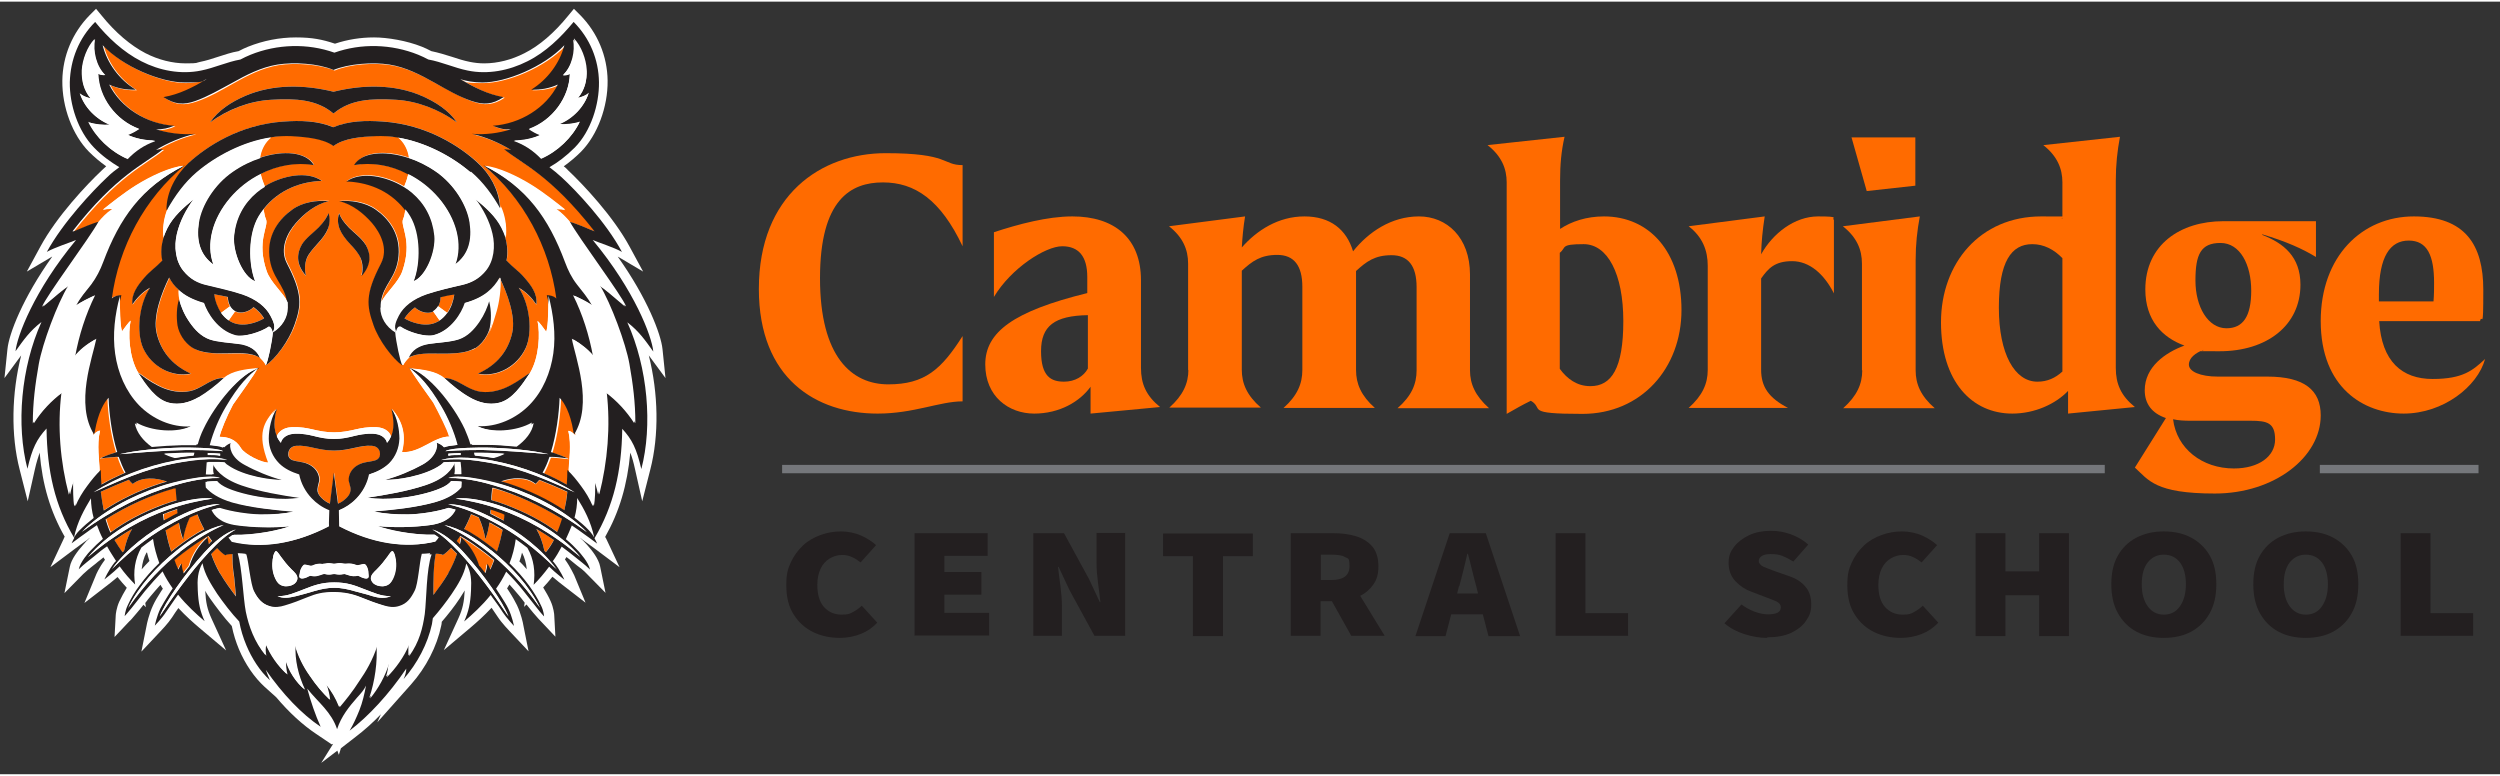 <?xml version="1.0" encoding="UTF-8"?>
<svg xmlns="http://www.w3.org/2000/svg" width="11.6in" height="3.6in" version="1.1" viewBox="0 0 838.1 259">
  <rect x="0" y="0" width="838.1" height="259" fill="#333333" stroke="none"/>
  <g>
    <g id="Layer_1">
      <g>
        <g>
          <path d="M281.6,213.3c-3.2,0-6.2-.6-8.9-1.9s-4.9-3.2-6.6-5.9c-1.7-2.6-2.5-5.9-2.5-9.8s.5-5.5,1.5-7.7,2.4-4.1,4.1-5.7c1.7-1.6,3.7-2.7,5.9-3.5,2.2-.8,4.5-1.2,6.8-1.2s4.8.5,6.8,1.4,3.7,2,5,3.2l-5.2,5.8c-.9-.7-1.9-1.4-2.9-1.8-1-.5-2.1-.7-3.4-.7s-2.8.4-4.1,1.2c-1.3.8-2.3,1.9-3,3.4s-1.1,3.3-1.1,5.4c0,3.2.7,5.7,2.2,7.4s3.5,2.6,5.9,2.6,2.8-.3,3.9-.9,2.1-1.3,2.9-2.1l5.2,5.7c-1.6,1.7-3.5,3-5.6,3.8-2.1.8-4.4,1.3-6.9,1.3Z" fill="#231f20"></path>
          <path d="M306.6,212.7v-34.5h24.5v7.6h-14.5v5.4h12.4v7.6h-12.4v6.1h15v7.6h-25.1Z" fill="#231f20"></path>
          <path d="M346.4,212.7v-34.5h10.3l8.4,15.4,3.6,7.7h.2c-.2-1.9-.5-4-.8-6.4-.3-2.4-.5-4.6-.5-6.8v-10h9.6v34.5h-10.3l-8.4-15.4-3.6-7.7h-.2c.2,1.9.5,4.1.8,6.4s.5,4.6.5,6.7v10h-9.6Z" fill="#231f20"></path>
          <path d="M399.9,212.7v-26.8h-10v-7.6h30.1v7.6h-10v26.8h-10Z" fill="#231f20"></path>
          <path d="M432.7,212.7v-34.5h14.3c2.7,0,5.2.3,7.5,1,2.3.7,4.1,1.8,5.5,3.4,1.4,1.6,2.1,3.9,2.1,6.7s-.6,4.5-1.7,6.1c-1.1,1.6-2.6,2.9-4.4,3.8l8.2,13.4h-11.2l-6.5-11.6h-3.8v11.6h-10ZM442.7,193.9h3.6c4,0,6.1-1.5,6.1-4.6s-.5-2.5-1.5-3.1c-1-.6-2.5-.8-4.5-.8h-3.6v8.5Z" fill="#231f20"></path>
          <path d="M474.5,212.7l11.5-34.5h12.1l11.5,34.5h-10.6l-1.9-7.3h-10.6l-1.9,7.3h-10.3ZM489.1,196l-.6,2.4h7l-.6-2.4c-.5-1.7-.9-3.5-1.4-5.4-.5-1.9-.9-3.8-1.4-5.5h-.2c-.4,1.7-.8,3.6-1.3,5.5-.5,1.9-.9,3.7-1.4,5.4Z" fill="#231f20"></path>
          <path d="M521.5,212.7v-34.5h10v26.8h14.3v7.6h-24.4Z" fill="#231f20"></path>
          <path d="M592.4,213.3c-2.4,0-4.8-.4-7.4-1.2-2.6-.8-4.9-2-6.9-3.7l5.7-6.3c1.4,1,2.8,1.8,4.4,2.4,1.6.6,3.1.9,4.5.9s2.6-.2,3.3-.6c.7-.4,1-1,1-1.8s-.5-1.4-1.4-1.9c-.9-.4-2.2-.9-3.8-1.5l-4.7-1.8c-2-.7-3.8-1.9-5.3-3.5-1.5-1.6-2.3-3.6-2.3-6.1s.6-3.8,1.8-5.4c1.2-1.6,2.9-2.9,5-3.9,2.1-1,4.6-1.5,7.3-1.5s4.4.4,6.6,1.1c2.2.8,4.2,1.9,6,3.5l-5,5.7c-1.3-.8-2.5-1.4-3.7-1.9s-2.5-.6-3.9-.6-2.2.2-2.9.6c-.7.4-1.1,1-1.1,1.7s.5,1.4,1.5,1.9c1,.4,2.4,1,4.1,1.6l4.6,1.6c2.4.8,4.2,2,5.5,3.6,1.3,1.5,1.9,3.5,1.9,5.9s-.6,3.8-1.7,5.4c-1.1,1.7-2.8,3-5,4.1-2.2,1-4.9,1.5-8,1.5Z" fill="#231f20"></path>
          <path d="M637.3,213.3c-3.2,0-6.2-.6-8.9-1.9s-4.9-3.2-6.6-5.9c-1.7-2.6-2.5-5.9-2.5-9.8s.5-5.5,1.5-7.7,2.4-4.1,4.1-5.7c1.7-1.6,3.7-2.7,5.9-3.5,2.2-.8,4.5-1.2,6.8-1.2s4.8.5,6.8,1.4,3.7,2,5,3.2l-5.2,5.8c-.9-.7-1.9-1.4-2.9-1.8-1-.5-2.1-.7-3.4-.7s-2.8.4-4.1,1.2c-1.3.8-2.3,1.9-3,3.4s-1.1,3.3-1.1,5.4c0,3.2.7,5.7,2.2,7.4s3.5,2.6,5.9,2.6,2.8-.3,3.9-.9,2.1-1.3,2.9-2.1l5.2,5.7c-1.6,1.7-3.5,3-5.6,3.8-2.1.8-4.4,1.3-6.9,1.3Z" fill="#231f20"></path>
          <path d="M662.3,212.7v-34.5h10v12.8h11.3v-12.8h10v34.5h-10v-13.7h-11.3v13.7h-10Z" fill="#231f20"></path>
          <path d="M725.4,213.3c-3.5,0-6.6-.7-9.2-2.1-2.6-1.4-4.7-3.5-6.2-6.2-1.5-2.7-2.2-5.9-2.2-9.7s.7-7,2.2-9.6c1.5-2.6,3.5-4.6,6.2-6s5.7-2.1,9.2-2.1,6.6.7,9.2,2.1c2.6,1.4,4.7,3.4,6.2,6,1.5,2.6,2.2,5.8,2.2,9.6s-.7,7-2.2,9.7c-1.5,2.7-3.5,4.7-6.2,6.2-2.6,1.4-5.7,2.1-9.2,2.1ZM725.4,205.5c2.3,0,4.1-.9,5.4-2.8,1.3-1.8,2-4.3,2-7.4s-.7-5.6-2-7.3c-1.3-1.7-3.1-2.6-5.4-2.6s-4,.9-5.4,2.6c-1.3,1.7-2,4.1-2,7.3s.7,5.6,2,7.4c1.3,1.8,3.1,2.8,5.4,2.8Z" fill="#231f20"></path>
          <path d="M773,213.3c-3.5,0-6.6-.7-9.2-2.1-2.6-1.4-4.7-3.5-6.2-6.2-1.5-2.7-2.2-5.9-2.2-9.7s.7-7,2.2-9.6c1.5-2.6,3.5-4.6,6.2-6s5.7-2.1,9.2-2.1,6.6.7,9.2,2.1c2.6,1.4,4.7,3.4,6.2,6,1.5,2.6,2.2,5.8,2.2,9.6s-.7,7-2.2,9.7c-1.5,2.7-3.5,4.7-6.2,6.2-2.6,1.4-5.7,2.1-9.2,2.1ZM773,205.5c2.3,0,4.1-.9,5.4-2.8,1.3-1.8,2-4.3,2-7.4s-.7-5.6-2-7.3c-1.3-1.7-3.1-2.6-5.4-2.6s-4,.9-5.4,2.6c-1.3,1.7-2,4.1-2,7.3s.7,5.6,2,7.4c1.3,1.8,3.1,2.8,5.4,2.8Z" fill="#231f20"></path>
          <path d="M804.8,212.7v-34.5h10v26.8h14.3v7.6h-24.4Z" fill="#231f20"></path>
        </g>
        <g>
          <rect x="262.2" y="155.3" width="443.4" height="2.8" fill="#75777b"></rect>
          <rect x="777.7" y="155.3" width="53.2" height="2.8" fill="#75777b"></rect>
          <g>
            <path d="M254.4,96.3c0-31.5,20.9-45.5,42.5-45.5s18.9,4,25.8,4v27.2c-7.4-15.6-16-21.4-26.7-21.4s-21.1,5.6-21.1,32.1,10.7,35.6,22.9,35.6,17.8-5,24.9-16.2v21.9c-7.7,0-16.3,4.1-28.5,4.1-20.5,0-39.8-11.6-39.8-41.8Z" fill="#ff6b00"></path>
            <path d="M359.5,72c14.1,0,23,7.3,23,21.4v29.4c0,5.3,1.7,9.3,6.4,13.1l-23.3,2.2v-9c-3.6,5-10.4,9-18.9,9s-16.4-5.7-16.4-16.5,9.4-17.8,34.2-23.9v-5.4c0-6.8-2.8-10.3-8.4-10.3s-17.1,7.3-22.9,17v-21.7c8.2-2.7,18-5.3,26.2-5.3ZM356.7,127.4c3.7,0,6.6-1.8,8-4.4v-17.9c-11.2.2-15.7,3.6-15.7,12.1s3.4,10.2,7.7,10.2Z" fill="#ff6b00"></path>
            <path d="M398.3,123.6v-35.8c0-4.6-1.7-8.8-6.4-12.5l25.5-3.3c-.6,3.6-.9,7-1.1,10.4,5.1-5.8,12.3-10.4,21-10.4s14.1,4.4,16.3,11.7c5.1-6.4,12.8-11.7,22.1-11.7s17.1,7,17.1,19.5v32.1c0,4.6,1.8,8.6,6.4,12.7h-30.7c4.7-4.1,6.4-8.1,6.4-12.7v-27.9c0-7.1-2.8-10.7-8.4-10.7s-8.4,2.1-11.9,5.3h0v33.2c0,4.6,1.7,8.6,6.3,12.7h-30.6c4.6-4.1,6.3-8.1,6.3-12.7v-27.9c0-7.1-2.8-10.7-8.4-10.7s-8.4,2.1-11.9,5.3v33.2c0,4.6,1.7,8.6,6.4,12.7h-30.7c4.6-4.1,6.4-8.1,6.4-12.7Z" fill="#ff6b00"></path>
            <path d="M498.6,48.1l25.9-2.8c-1.1,4.8-1.5,9.4-1.5,14.7v16.2c3.8-2.5,8.8-4.2,14.7-4.2,15.3,0,26,11.9,26,31.4s-13.5,34.8-33.2,34.8-12.7-1.7-17.3-4.4c-2.7,1.3-5.3,2.8-8.1,4.4V60.6c0-4.6-1.7-8.8-6.4-12.5ZM533.2,128.9c7,0,11-5.9,11-21.8s-5.3-25.8-13.3-25.8-5.7,1.1-8,2.9v38.9c2.5,3.4,5.8,5.8,10.2,5.8Z" fill="#ff6b00"></path>
            <path d="M572.5,123.6v-35.1c0-5-1.7-9.6-6.4-13.2l25.5-3.3c-.7,4.5-1.1,8.6-1.2,12.7,3.9-7,11.2-12.7,19.1-12.7s4.2.6,5.3,1.1v24.7c-3.3-6.5-8.2-10.8-14-10.8s-8,2.4-10.4,5.8v30.6c0,5.7,2.5,9.4,9,12.8h-33.3c4.6-4.1,6.4-8.1,6.4-12.7Z" fill="#ff6b00"></path>
            <path d="M624.2,123.6v-35.8c0-4.6-1.7-8.8-6.4-12.5l25.8-3.3c-.9,4.8-1.4,9.4-1.4,14.7v36.9c0,4.6,1.7,8.6,6.4,12.7h-30.7c4.6-4.1,6.4-8.1,6.4-12.7ZM642.1,45.5v16.2l-16.3,1.8-5.1-18h21.4Z" fill="#ff6b00"></path>
            <path d="M693.3,130.5c-4.2,4.4-11.2,7.6-18.7,7.6-13.5,0-23.9-10.7-23.9-30.6s13.2-35.5,33.6-35.5,4.7.2,7.1.7v-12.1c0-4.6-1.7-8.8-6.4-12.5l25.7-2.8c-.9,4.8-1.4,9.4-1.4,14.7v62.8c0,5.3,1.7,9.3,6.4,13.1l-22.4,2.2v-7.6ZM683.1,127.4c3.2,0,5.9-1.2,8.3-3.4v-38c-2.8-2.9-6.2-4.7-10.1-4.7-7,0-11.2,5.8-11.2,21.3s5.3,24.8,12.9,24.8Z" fill="#ff6b00"></path>
            <path d="M738.7,116.7c-2.7,1.1-4.9,2.7-4.9,5s3.8,4,9.7,4h16.6c12.5,0,17.9,4.6,17.9,13,0,14-15.5,26.2-35.5,26.2s-22.2-4.5-26.8-8.7l10.4-16.6c-4.7-1.6-7.1-4.8-7.1-9.3,0-7.9,7-12.7,13.3-15-7.4-2.7-13.1-8.5-13.1-18.8,0-15,11.7-22.9,26.2-22.9h31v12c-4.6-2.8-10-5.2-18-7.6v.2c7.2,2.8,12.8,7.3,12.8,16.7,0,13.7-11.3,22.3-27.1,22.3s-3.8-.1-5.6-.4ZM748.9,156.5c8.4,0,13.8-4.1,13.8-9.7s-2.6-6.3-8.2-6.3h-20.2c-2.1,0-4-.1-5.8-.5,1.2,9.8,9.7,16.5,20.4,16.5ZM746.4,109.5c5.5,0,8.3-3.9,8.3-12.6s-3.7-16-10.3-16-8.4,3.8-8.4,12.6,4.2,16,10.4,16Z" fill="#ff6b00"></path>
            <path d="M778,107.1c0-21.8,13.9-35.1,31.2-35.1s23.3,9.6,23.3,24.6-.4,7.6-1.1,10.5h-33.8c.8,13.6,7.7,19.4,17.9,19.4s13.5-2.9,17.6-6.7c-2.5,9.2-14,18.3-27.3,18.3s-27.8-8.6-27.8-31ZM815.8,100.6c.2-2.3.2-4.6.2-6.3,0-9.2-2.3-14.2-8.5-14.2s-10,5.3-10,18v2.4h18.3Z" fill="#ff6b00"></path>
          </g>
        </g>
      </g>
      <g>
        <path d="M111.2,249l-5.2-3.5c-4.5-3-9.1-7.2-13.4-12.3l-3.9-3.5c-3.4-3.1-6.5-7.6-8.6-12.6-1-2.4-1.8-4.9-2.4-7.8-2.7-2.9-5.5-6.7-7.2-9.1-.6-.9-1.2-1.7-1.7-2.7.2,4,.7,6.2,2.1,9.3l4.9,10.7-9-7.6c-2-1.7-4.5-3.9-7-6.6-.7,1-1.5,2.1-2.1,3.1-1.3,2-3.9,4.7-4,4.8l-6.3,6.7,1.8-9c0-.1.7-3.5,2.1-6.5.6-1.3,1.4-2.7,2.7-4.7.2-.3.4-.6.6-.9-.3-.4-.6-.9-.8-1.3-1.1,1.2-2.2,2.5-3.3,3.8-.6.7-1.2,1.5-1.8,2.3l.2,1.4-.8-.8c-.7.9-1.5,1.9-2.2,2.7-1.4,1.7-2.4,2.8-2.5,2.8l-5,5.3.4-7.3c0-.2.2-2.4,1.2-4.6.7-1.5,1.6-3.1,2.5-4.6-1-1.1-2.1-2.3-3.1-3.6-1.6,1.3-3.1,2.6-3.2,2.6l-7.9,6.1,3.8-9.2c0-.1,1.1-2.7,3.1-5.3-.2-.3-.4-.5-.5-.8-.6.5-1.2,1-1.9,1.5-.5.4-1,.9-1.6,1.3-1.1.8-2.2,1.8-3.3,2.8l-6.3,6.4,1.8-8.8c.5-2.6,2.7-5.4,4.4-7.3h0c.7-.9,1.5-1.7,2.4-2.5-.3.2-.6.4-.9.7h0c0,0-2,1.4-4,2.9l-8.4,6.3,4.5-9.6c0-.2.2-.4.3-.6-4.8-8.4-7.5-17.4-8.4-28.2-.5,1.5-1.1,3.3-1.6,5.6l-2.4,10.7-2.7-10.6c-3-11.6-2.7-25.6.5-38.3l-5.6,7.6,1-9.7c.5-5.1,5.1-17.1,15-31-.2,0-.3.2-.4.2l-8.1,4.8,4.5-8.3c5.5-10.2,15.6-20.9,20.7-25.7.4-.4.9-.8,1.4-1.3-2.1-1.5-4-3.1-5.8-4.9-5.5-5.6-9-14.9-8.9-23.8.1-8.3,3.4-16.1,9.2-22l2.1-2.1,1.9,2.3c4.6,5.7,9.7,10,14.7,12.6,4.3,2.2,9,3.4,13.5,3.4s3.2-.2,4.8-.5c2-.4,3.9-1,6-1.7,2.2-.7,4.5-1.5,6.9-1.9,1.1-.6,2.2-1.1,3.2-1.5,5-2,10.5-3.1,16-3.1s8.9.7,13.1,2.1c4.2-1.4,8.6-2.1,13.1-2.1s11,1.1,16,3.1c1,.4,2.1.9,3.2,1.5,2.4.5,4.7,1.2,6.9,1.9,2.1.7,4,1.3,6,1.7,1.5.3,3.1.5,4.8.5,4.5,0,9.2-1.2,13.5-3.4,5-2.5,10-6.8,14.7-12.6l1.9-2.3,2.1,2.1c5.8,5.9,9.1,13.7,9.2,22,.1,8.8-3.4,18.2-8.9,23.8-1.8,1.8-3.7,3.4-5.8,4.9.5.4,1,.8,1.4,1.3,5.1,4.8,15.2,15.5,20.7,25.7l4.5,8.3-8.1-4.8c-.1,0-.3-.2-.4-.2,9.9,13.9,14.5,26,15,31l1,9.7-5.6-7.6c3.2,12.7,3.5,26.7.5,38.3l-2.7,10.6-2.4-10.7c-.5-2.3-1-4.1-1.6-5.6-1,10.9-3.7,19.9-8.4,28.2,0,.2.2.4.3.6l4.5,9.6-8.4-6.3c-2.1-1.5-4-2.9-4-2.9h0c-.3-.3-.6-.5-.9-.7.9.8,1.7,1.6,2.4,2.4h0c1.7,1.9,3.9,4.7,4.4,7.3l1.8,8.8-6.3-6.4c-1-1.1-2.2-2-3.3-2.8-.6-.5-1.1-.9-1.6-1.3-.6-.5-1.2-1-1.9-1.5-.2.3-.3.5-.5.8,1.9,2.6,3,5.2,3.1,5.3l3.8,9.2-7.9-6.1c0,0-1.7-1.3-3.2-2.6-1,1.3-2.1,2.5-3.1,3.6.9,1.5,1.8,3,2.5,4.6,1,2.2,1.2,4.4,1.2,4.6l.4,7.3-5-5.3s-1.1-1.1-2.5-2.8c-.7-.9-1.5-1.8-2.2-2.7l-.8.8.2-1.4c-.6-.8-1.2-1.6-1.8-2.3-1.1-1.3-2.2-2.6-3.3-3.8-.3.4-.5.9-.8,1.3.2.3.4.6.6.9,1.3,2,2.1,3.5,2.7,4.7,1.4,2.9,2.1,6.3,2.1,6.5l1.8,9-6.3-6.7c-.1-.1-2.7-2.8-4-4.8-.6-.9-1.3-1.9-2.1-3.1-2.5,2.7-5,4.9-7,6.6l-9,7.6,4.9-10.7c1.4-3.1,1.9-5.4,2.1-9.3-.6.9-1.1,1.8-1.7,2.7-1.7,2.6-4,5.5-6,7.8,0,.5-.1,1-.2,1.4-1.4,6.8-5.1,14-10.1,19.6l-11.3,12.7,1.2-2.7c-2.8,2.9-5.6,5.4-8.5,7.6l-4.9,3.8-.7,2.2-.5-1.4-5.4,4.1,4-6.4ZM49.1,184.7c-.9,1.7-1.4,3.5-1.6,5.6.8-.9,1.7-1.9,2.6-2.8-.3-.9-.6-1.9-.8-2.8,0,0,0,0,0,0ZM174,187.5c.9.9,1.8,1.8,2.6,2.8-.2-2-.7-3.9-1.6-5.6,0,0,0,0,0,0-.2,1-.5,1.9-.8,2.8Z" fill="#fff"></path>
        <g>
          <path d="M192.6,173c1.8,1.4,3.4,2.8,4.8,4.2,0,0,.9.8,1.8,2.4-1.1-5.4-3.5-9.5-5.7-13.2,0,2.1-.3,4.4-.9,6.6Z" fill="none"></path>
          <path d="M30.5,166.4c-2.3,3.7-4.6,7.9-5.7,13.2,1-1.6,1.8-2.4,1.8-2.4,1.4-1.5,3.1-2.9,4.8-4.2-.6-2.2-.9-4.4-.9-6.6Z" fill="none"></path>
          <g>
            <path d="M179.8,176.8c1.2,1.9,2.1,4.4,2.7,7.3.2.2.3.3.5.5.9-1.2,1.8-2.6,2.7-4.1-1.9-1.3-3.9-2.6-5.9-3.7Z" fill="#ff6b00"></path>
            <path d="M68.4,176.8c-.9-1.6-1.7-3.3-2.3-5-.8.3-1.7.7-2.6,1.1-1.1,2.3-1.9,5.2-2.2,7.3-.7-1.6-1.1-3.6-1.4-5.6-.5.2-1,.5-1.5.8-1,.5-2,1.1-2.9,1.7.5,2.4,1.1,4.8,1.9,7.2.4-.4.9-.7,1.4-1.1,3.6-2.8,6.8-5,9.7-6.4Z" fill="#ff6b00"></path>
            <path d="M59.6,171.6c0-.5,0-1-.1-1.4-1,.3-1.9.6-2.9,1-.6.2-1.2.4-1.7.7,0,.7.1,1.5.3,2.2.7-.4,1.4-.8,2.1-1.1.8-.4,1.6-.9,2.5-1.3Z" fill="#ff6b00"></path>
            <path d="M69.4,179.6c0,.8.2,1.5.4,2.3.4-.4.8-.7,1.1-1.1-.4-.5-.8-1.1-1.2-1.7-2.9,1.6-5.8,3.7-8.8,6-.9.7-1.7,1.4-2.6,2.1.4,1.1.9,2.2,1.3,3.2.3-.7.6-1.4,1-2,.1,1.1.3,2.2.7,3.2.6-.8,1.2-1.6,1.9-2.4,1.2-4,3.3-7.2,6.1-9.7Z" fill="#ff6b00"></path>
            <path d="M54.7,168.6c1.5-.6,3.1-1.1,4.6-1.5,0-1.5-.2-2.9-.3-4.1,0,0,0,0,0,0h-.5c-7.7,2.3-15.3,5.8-22.9,10.4.5,1.6,1,3.1,1.6,4.4,0,0,0,0,0,0,4.9-3.7,10.9-6.8,17.6-9.3Z" fill="#ff6b00"></path>
            <path d="M164.6,170.2c0,.5,0,1-.1,1.4.8.4,1.7.8,2.5,1.3.7.4,1.4.8,2.1,1.1.1-.7.2-1.5.3-2.2-.6-.2-1.2-.5-1.7-.7-1-.3-1.9-.7-2.9-1Z" fill="#ff6b00"></path>
            <path d="M56,160.9c-3.6-1.3-8.4-1.7-11.5.8-.4-.4-.9-.9-1.3-1.4-3,1.2-6.1,2.5-9.4,4,.2,2.3.6,4.4,1,6.2,5.4-3.6,11.8-6.7,18.8-9,.6-.2,1.4-.4,2.4-.7Z" fill="#ff6b00"></path>
            <path d="M38.4,180.5c.8,1.5,1.7,2.9,2.7,4.1.2-.2.3-.3.5-.5.6-2.9,1.5-5.3,2.7-7.3-2,1.1-3.9,2.4-5.9,3.7Z" fill="#ff6b00"></path>
            <path d="M37.6,69.4c-1.2,0-2.2.1-3.1.3,2.5-2,7-5.6,11-8.1,5.2-3.3,11.7-6.2,16-6.6-13.5,11.1-22.2,27.4-24.5,44.7.8-.8,2.1-1.1,3.2-1.1,0,4.2,0,9.6.7,11.9.8-1.1,2.3-3.2,2.9-3.6-.9,4.2-.6,12.1,2.5,17.4.3.2.6.4.9.6,2.5,1.8,5.2,3.6,8,4.7,3.2,1.2,6.7,1.7,9.9.5,3.4-1.2,6.4-4.1,10-4,2.7-2.4,7.4-2.9,11.4-3.3-1.6,2.8-4.9,7.3-8.4,12.3-2.2,4.2-4.1,8.8-4.5,10.8,2.6,0,5.4.7,7.2,3.8,1.2,2,7.2,5.1,9.5,4.8-3.9-10.1-1.4-13.6,2.4-18-.9,3.8-1,6.7.1,9.3.3-1.3,1.8-2.6,3.8-3,1.5-.3,4.1-.3,7.7.5,2.9.7,5.2,1.1,7.7,1.1s4.8-.4,7.7-1.1c3.6-.8,6.2-.8,7.7-.5,2,.4,3.4,1.6,3.7,2.9,0,.1,0,.2,0,.3,1.3-2.6,1.2-5.6.2-9.5,0,0,0,0,0,0,0,0,0,0,0,0h0s0,0,0,0c3.8,4.4,4.8,9,3.4,14.5,6.1.4,10.7-5.3,16-5.2-.4-1.9-3.2-7.4-5.2-11.1-3.4-4.8-6.5-9.1-8-11.7,3.9.4,8.7.9,11.4,3.3h0c3.6-.2,6.6,2.8,10,4,3.2,1.1,6.7.7,9.9-.5,2.8-1.1,5.5-2.8,8-4.7.3-.2.6-.4.9-.6,3.1-5.3,3.4-13.3,2.5-17.4.6.4,2.1,2.6,2.9,3.6.7-2.3.7-7.8.7-11.9,1.1,0,2.4.3,3.2,1.1-2.3-17.3-11-33.6-24.5-44.7,4.3.4,10.7,3.4,16,6.6,4,2.5,8.5,6.1,11,8.1-.9-.2-1.9-.3-3.1-.3,2.1,1.4,3.5,3,4.6,4.3,2.5.6,5.8,2.1,8.7,3.3-14.8-19-24-22.4-30.3-27.5.7,0,1.5,0,2.3.2-4-2.4-8.5-4.3-13.1-5.4,4.3.4,8.9-.2,13.1-1.5-2.2.1-4.2-.4-6.1-1.2,9.2-.6,17.9-6,21.8-13.8-2.8,1.3-5.7,1.8-8.9,1.7,5.5-3.3,9.6-8.9,11.1-14.9-6.9,7.3-19.6,12.5-27.5,12.5s-5.3-.5-7.4-1.1c4.6,2.7,9.2,5.1,14.5,6-3.7,2.5-6.8,2.7-10.7,1.3-4.2-1.5-8.3-3.9-12.2-6-4.8-2.7-9.8-5.3-15.3-6.2-5.5-.9-13.7-.4-18.8,1.8-5.1-2.1-13.3-2.7-18.8-1.8-5.5.9-10.5,3.5-15.3,6.2-3.9,2.2-8,4.6-12.2,6-4,1.4-7.1,1.2-10.7-1.3,5.2-.9,9.9-3.3,14.5-6-2.1.6-4.4,1.1-7.4,1.1-7.9,0-20.6-5.2-27.5-12.5,1.5,5.9,5.6,11.5,11.1,14.9-3.2.1-6-.4-8.9-1.7,3.9,7.8,12.6,13.2,21.8,13.8-2,.9-4,1.4-6.1,1.2,4.1,1.3,8.7,1.9,13.1,1.5-4.7,1.1-9.1,3-13.1,5.4.8-.1,1.5-.2,2.3-.2-6.3,5.1-15.4,8.5-30.3,27.5,2.9-1.2,6.2-2.7,8.7-3.3,1.1-1.3,2.6-2.9,4.6-4.3ZM109.9,76.3c-.6,1.5-1.8,3.2-3.5,5-1.5,1.6-2.8,3.1-3.5,4.7-.8,1.8-.8,4.3-.3,6-3.6-4-3-7.7-1.4-10.5,1.2-2,4-4.1,5.5-5.6,2-2.1,2.8-3.4,3.3-4.8.7,1.8.4,3.9-.2,5.3ZM120.9,85.9c-.7-1.6-2-3-3.5-4.7-1.7-1.8-2.9-3.5-3.5-5-.6-1.4-.9-3.5-.2-5.3.5,1.4,1.3,2.7,3.3,4.8,1.5,1.5,4.3,3.6,5.5,5.6,1.6,2.8,2.2,6.5-1.4,10.5.5-1.6.5-4.1-.3-6ZM82.2,31.6c9.2-4,19.8-3.8,29.6-1.4,9.8-2.4,20.3-2.6,29.6,1.4,4.6,2,9,4.8,11.8,8.9-5.8-4.3-13.2-7.2-20.5-7.6-8.3-.5-15.3-.1-20.9,4.6-5.6-4.7-12.6-5.1-20.9-4.6-7.2.4-14.6,3.3-20.5,7.6,2.8-4.1,7.2-6.9,11.8-8.9ZM63.4,54c5.8-5.4,17-12.8,31.7-13.8,5.7-.4,11.4-.3,16.7,1.9,5.2-2.2,11-2.3,16.7-1.9,14.7,1,25.8,8.4,31.7,13.8,4.1,3.8,7.1,9.1,7.5,14.7.2.4.4.8.5,1.1,1.2,3.2,1.6,6.4,1.2,9.4.7,2.5,1,5.2.4,7.7,2.2,2.3,4.3,3.7,5.9,5.6,2.3,2.6,4.6,5.7,4.1,9.1-1.4-2.1-3.5-4.3-5.9-5.6,3.7,5.5,4.7,14.9,2.3,20.3-2.8,6.1-9.4,9.8-16,8.5,6.7-3,10.2-8,11.5-13.6,1.3-5.5-1.6-13.4-4.2-18.6,0,0,0,0,0,0,.3,3.7-.5,8.6-1.3,11.3-.7,2.4-1.4,5.2-2.8,7.8-.9,1.8-2.2,3.3-3.8,4.4,0,0,0,0-.1,0,0,0,0,0,0,0-.4.3-.8.5-1.2.6-3,1.3-7.1,1.3-10.1,1.3-3.6,0-8.3-.5-11.3,1.5,0,0,0,0,0,0,0,0,0,0,0,0-.7.7-1.4,1.5-1.8,2.4-3.4-2.2-7.9-8.4-9.7-13.6-2.3-6.5-2.8-10.4,2.5-20.6,2.6-5-.1-10.3-3-13.6-2.7-3.1-6.6-6.3-11-7.3,3.9-.4,8.8.3,12.2,2.8,4.1,2.9,8.4,8,7.7,15.6-.7,7.4-5.1,9.5-5.9,15.4,1.5-3,5.7-6.5,7-10.3,3.5-10.1-.7-15,.2-17.3.4-.9.6-2.1.8-3.4-5.4-6.9-13.1-9.3-19.6-9.5,4.9-3.5,13.3-1.8,19.2,1.8,0,0,0,0,0,0,.7-1.5,1.1-2.9,1.4-4.2-5.7-2.9-12-4-17.9-3,2.4-4.3,10-5.2,18.2-2.4-.4-2.9-1.7-5.3-3.6-6.8-2.6-.4-5.2-.6-7.7-.5-4.5.3-10.4.7-14,3.3-3.6-2.7-9.5-3.1-14-3.3-2.3-.1-4.7,0-7.1.4-1.9,1.5-3.3,3.9-3.7,6.9,8.2-2.7,15.8-1.8,18.2,2.4-6-1-12.3,0-17.9,3,.3,1.3.8,2.8,1.4,4.2h0c5.9-3.6,14.2-5.3,19.2-1.8-6.4.2-14.2,2.5-19.6,9.5.1,1.3.4,2.5.8,3.4.9,2.4-3.3,7.2.2,17.3,1.3,3.8,5.6,7.3,7,10.3-.8-6-5.2-8-5.9-15.4-.7-7.6,3.6-12.8,7.7-15.6,3.4-2.4,8.4-3.2,12.2-2.8-4.4,1-8.3,4.2-11,7.3-2.8,3.3-5.6,8.6-3,13.6,5.3,10.2,4.8,14.1,2.5,20.6-1.8,5.2-6.4,11.3-9.7,13.6-.3-.7-.7-1.4-1.8-2.4-3-1.9-7.7-1.5-11.3-1.5-3.6,0-8.6,0-11.5-2-2.4-1.6-4.3-4.5-4.8-7.4-.5-2.8-.3-6.3.5-8.7,0,0,0,0,0,0-.1-.4-.3-1.7-.3-3.2-1.4-1.3-2.4-2.7-3.2-4.1-2.5,5.2-5.5,13.1-4.2,18.6,1.3,5.7,4.8,10.6,11.5,13.6-6.5,1.3-13.2-2.5-16-8.5-2.5-5.4-1.4-14.8,2.3-20.3-2.4,1.3-4.5,3.5-5.9,5.6-.5-3.5,1.8-6.5,4.1-9.1,1.6-1.9,3.7-3.3,5.9-5.6-.5-2.5-.3-5.2.4-7.7-.3-3,0-6.2,1.2-9.4,0-6,3.1-11.7,7.5-15.8Z" fill="#ff6b00"></path>
            <path d="M189.2,170.6c.4-1.9.7-3.9,1-6.2-3.3-1.5-6.4-2.8-9.4-4-.4.5-.8,1-1.3,1.4-3.1-2.5-7.9-2.1-11.5-.8,1,.3,1.8.5,2.4.7,7,2.3,13.4,5.4,18.8,9Z" fill="#ff6b00"></path>
            <path d="M77.9,185.1c-1.1,0-2,.1-2.4.4-.8-.5-1.7-1.3-2.7-2.4-.6.6-1.3,1.3-2,2,0,0,0,0,0,0,.8,2.3,1.8,4.5,2.9,6.4,1.6,2.7,3.4,5.2,5.3,7.7-.2-2.9-.4-5.8-.9-8.7,0-.3-.2-3.5-.3-5.5Z" fill="#ff6b00"></path>
            <path d="M190.5,144c.5-.2,1.6.5,2.4,1.5,0-.4-.1-.8-.2-1.2,0,0,0,0,0,0-1.1-6.2-3.1-9.7-4.6-11.2-.2,5.5-1.1,12.3-2.9,18.2.3,0,.5.1.7.2,1.8.5,4.2,1.4,4.8,1.9-2.4-.3-4.1-.4-5.3-.5-.2,0-.5,0-.7,0-.7,1.9-1.4,3.7-2.3,5.3,2.8,1.2,5.5,2.5,8.1,4,.1-1.5.2-3.1.2-4.9,0,0,0,0,0,0,0-2.9,1-8.6-.1-13.1Z" fill="#ff6b00"></path>
            <path d="M165.1,163s0,0,0,0c0,1.2-.2,2.6-.3,4.1,1.5.4,3,.9,4.6,1.5,6.7,2.5,12.6,5.6,17.6,9.3,0,0,0,0,0,0,.6-1.3,1.1-2.8,1.6-4.4-7.6-4.7-15.2-8.1-22.9-10.3h-.5Z" fill="#ff6b00"></path>
            <path d="M164.1,174.7c-.3,2-.8,3.9-1.4,5.6-.3-2.1-1.1-5-2.2-7.3-.9-.4-1.7-.8-2.6-1.1-.6,1.7-1.4,3.4-2.3,5,2.9,1.5,6.1,3.6,9.7,6.4.5.4.9.7,1.3,1.1.8-2.3,1.4-4.8,1.9-7.2-1-.6-2-1.1-2.9-1.7-.5-.3-1-.5-1.5-.8Z" fill="#ff6b00"></path>
            <path d="M33.5,144c-1.1,4.6-.2,10.2-.1,13.1,0,1.7.1,3.3.2,4.9,2.6-1.5,5.3-2.8,8.1-4-.9-1.6-1.7-3.4-2.3-5.3-.3,0-.5,0-.7,0-1.2,0-2.9.2-5.3.5.6-.4,3-1.3,4.8-1.9.2,0,.5-.1.7-.2-1.8-5.9-2.7-12.8-2.9-18.2-1.5,1.5-3.6,5-4.6,11.2,0,0,0,0,0,0,0,.4-.1.8-.2,1.2.8-1,1.9-1.6,2.4-1.5Z" fill="#ff6b00"></path>
            <path d="M151.2,183.1c-1,1.1-1.9,1.9-2.7,2.4-.5-.3-1.3-.4-2.4-.4-.9,3.6-.8,8.8-.8,13.8,1.8-2.3,3.5-4.7,5-7.3,1.1-1.9,2.1-4.1,2.9-6.4,0,0,0,0,0,0-.7-.7-1.3-1.4-2-2Z" fill="#ff6b00"></path>
            <path d="M164.2,190.5c.5-1,.9-2.1,1.3-3.2-.8-.7-1.7-1.4-2.6-2.1-3-2.3-6-4.4-8.8-6-.4.6-.8,1.2-1.2,1.7.4.3.8.7,1.1,1.1.2-.8.3-1.6.4-2.3,2.8,2.5,4.9,5.7,6.1,9.7.6.8,1.3,1.6,1.9,2.4.4-1,.6-2.1.7-3.2.4.6.7,1.3,1,2Z" fill="#ff6b00"></path>
            <path d="M106.6,164.4c.3,1.4,2.3,3.2,4.1,3.9l1.3-10.4,1.4,10.4c1.8-.7,3.8-2.6,4.1-3.9.3-1.4-.3-2.6-.5-3.8-.2-1.6.9-5.5,6.3-6.3,2.6-.4,3.3-.6,3.9-1.5.6-.9.4-3.7-2.5-3.9-3.9-.3-7.3,1.6-12.6,1.6s-8.7-1.9-12.6-1.6c-3,.2-3.1,3-2.5,3.9.6.9,1.3,1.1,3.9,1.5,5.4.8,6.5,4.6,6.3,6.3-.2,1.2-.9,2.5-.5,3.8Z" fill="#ff6b00"></path>
            <path d="M76.3,99c-1.2-.3-3-.7-4.6-.9.3,2.1,1,4.4,2.4,6.3l3-2.2c-.5-.9-.8-2-.8-3.1Z" fill="#ff6b00"></path>
            <path d="M79,104c0,0-.1,0-.2-.1l-2.1,3c.2.1.4.3.7.4,3.9,2.2,9.1.1,11.1-1.1-.8-1.3-2.1-2.7-3.5-3.7-1.4,1.4-4.1,2.3-5.9,1.5Z" fill="#ff6b00"></path>
            <path d="M145,104c-1.8.8-4.5,0-5.9-1.5-1.4,1-2.7,2.4-3.5,3.7,2,1.2,7.1,3.3,11.1,1.1.2-.1.4-.3.7-.4l-2.1-3c0,0-.1,0-.2.1Z" fill="#ff6b00"></path>
            <path d="M147.7,99c0,1.1-.3,2.2-.8,3.1l3,2.2c1.3-1.9,2.1-4.1,2.4-6.3-1.5.3-3.4.6-4.6.9Z" fill="#ff6b00"></path>
          </g>
          <g>
            <path d="M106.7,75.8c-1.5,1.5-4.3,3.6-5.5,5.6-1.6,2.8-2.2,6.5,1.4,10.5-.5-1.6-.5-4.1.3-6,.7-1.6,2-3,3.5-4.7,1.7-1.8,2.9-3.5,3.5-5,.6-1.4.9-3.5.2-5.3-.5,1.4-1.3,2.7-3.3,4.8Z" fill="#231f20"></path>
            <path d="M122.5,81.4c-1.2-2-4-4.1-5.5-5.6-2-2.1-2.8-3.4-3.3-4.8-.7,1.8-.4,3.9.2,5.3.6,1.5,1.8,3.2,3.5,5,1.5,1.6,2.8,3.1,3.5,4.7.8,1.8.8,4.3.3,6,3.6-4,3-7.7,1.4-10.5Z" fill="#231f20"></path>
            <path d="M66.6,74c-.9,5.8.3,10.8,4.9,14.1-2.5-6.8-.4-15.2,5.6-22.3,2.9-3.4,6.4-6.1,10.2-8,5.7-2.9,12-4,17.9-3-2.4-4.3-10-5.2-18.2-2.4-3.1,1-6.2,2.6-9.2,4.6-6,4.2-10.4,11.2-11.3,17Z" fill="#231f20"></path>
            <path d="M78.4,78.4c-.5,5.4,2.9,13.8,7.1,15.3-2.3-5.8-2.4-15.8,1.2-21.8.5-.8,1-1.6,1.6-2.3,5.4-6.9,13.1-9.3,19.6-9.5-4.9-3.5-13.3-1.8-19.2,1.8-1,.6-1.9,1.2-2.7,1.9-4.4,3.7-7,8.6-7.6,14.5Z" fill="#231f20"></path>
            <path d="M91.4,110.9c-.2,2.9-1.6,10-2.4,11.1,3.4-2.2,7.9-8.4,9.7-13.6,2.3-6.5,2.8-10.4-2.5-20.6-2.6-5,.1-10.3,3-13.6,2.7-3.1,6.6-6.3,11-7.3-3.9-.4-8.8.3-12.2,2.8-4.1,2.9-8.4,8-7.7,15.6.7,7.4,5.1,9.5,5.9,15.4,0,.6.1,1.2.1,1.9,0,3.3-1.9,6.4-5,8.3Z" fill="#231f20"></path>
            <path d="M146.9,65.8c6,7,8.1,15.4,5.6,22.3,4.6-3.3,5.8-8.3,4.9-14.1-.9-5.8-5.2-12.8-11.3-17-3-2.1-6.1-3.6-9.2-4.6-8.2-2.7-15.8-1.8-18.2,2.4,6-1,12.3,0,17.9,3,3.8,1.9,7.2,4.6,10.2,8Z" fill="#231f20"></path>
            <path d="M138.5,93.8c4.2-1.6,7.6-9.9,7.1-15.3-.6-5.9-3.2-10.8-7.6-14.5-.8-.7-1.7-1.3-2.7-1.9-5.9-3.6-14.2-5.3-19.2-1.8,6.4.2,14.2,2.5,19.6,9.5.6.7,1.1,1.5,1.6,2.3,3.6,6,3.5,16,1.2,21.8Z" fill="#231f20"></path>
            <path d="M127.6,102.6c0-.7,0-1.3.1-1.9.8-6,5.2-8,5.9-15.4.7-7.6-3.6-12.8-7.7-15.6-3.4-2.4-8.4-3.2-12.2-2.8,4.4,1,8.3,4.2,11,7.3,2.8,3.3,5.6,8.6,3,13.6-5.3,10.2-4.8,14.1-2.5,20.6,1.8,5.2,6.4,11.3,9.7,13.6-.7-1.1-2.2-8.2-2.4-11.1-3.1-1.9-5-5-5-8.3Z" fill="#231f20"></path>
            <path d="M159.2,66.2c2.5,3.5,4.6,7.4,5.6,11.6,1,4.3.5,9.1-2.2,12.4-2.2,2.7-4.7,4.1-8,4.8-3.3.8-8.6,2-11.8,3.1-4.6,1.6-7.8,4.1-9.4,7.2-.8,1.5-2,3.6-.7,5.5,0,0,.4-2,1.3-1.9,2.5,1.8,8.4,3.6,11.3,2.9,5.9-1.5,9.4-7.4,10.5-10.8,6.6-1.8,9.7-5,11.7-8.5,0,0,0,0,0,0,2.5,5.2,5.5,13.1,4.2,18.6-1.3,5.7-4.8,10.6-11.5,13.6,6.5,1.3,13.2-2.5,16-8.5,2.5-5.4,1.4-14.8-2.3-20.3,2.4,1.3,4.5,3.5,5.9,5.6.5-3.5-1.8-6.5-4.1-9.1-1.6-1.9-3.7-3.3-5.9-5.6.5-2.5.3-5.2-.4-7.7-.3-1.1-.8-2.2-1.3-3.2-2-4-5.5-7-8.8-9.7ZM149.9,104.4c-.7,1-1.5,1.8-2.5,2.5-.2.1-.4.3-.7.4-3.9,2.2-9.1.1-11.1-1.1.8-1.3,2.1-2.7,3.5-3.7,1.4,1.4,4.1,2.3,5.9,1.5,0,0,.1,0,.2-.1.7-.4,1.3-1,1.7-1.7.5-.9.8-2,.8-3.1,1.2-.3,3-.7,4.6-.9-.3,2.1-1,4.4-2.4,6.3Z" fill="#231f20"></path>
            <path d="M111.8,37.5c5.6-4.7,12.6-5.1,20.9-4.6,7.2.4,14.6,3.3,20.5,7.6-2.8-4.1-7.2-6.9-11.8-8.9-9.2-4-19.8-3.8-29.6-1.4-9.8-2.4-20.3-2.6-29.6,1.4-4.6,2-9,4.8-11.8,8.9,5.8-4.3,13.2-7.2,20.5-7.6,8.3-.5,15.3-.1,20.9,4.6Z" fill="#231f20"></path>
            <path d="M56,69.8c2.7-4.8,5.8-9.1,10-12.7,6.4-5.4,15.5-10.2,24.7-11.6,2.4-.4,4.7-.5,7.1-.4,4.5.3,10.4.7,14,3.3,3.6-2.7,9.5-3.1,14-3.3,2.5-.1,5.1,0,7.7.5,9,1.5,17.9,6.2,24.1,11.5,4.2,3.6,7.3,7.9,10,12.7,0-.4,0-.7,0-1.1-.4-5.6-3.3-10.9-7.5-14.7-5.8-5.4-17-12.8-31.7-13.8-5.7-.4-11.4-.3-16.7,1.9-5.2-2.2-11-2.3-16.7-1.9-14.7,1-25.8,8.4-31.7,13.8-4.4,4.1-7.5,9.8-7.5,15.8,0,0,0,0,0,0Z" fill="#231f20"></path>
            <path d="M78.8,111.8c2.9.8,8.8-1.1,11.3-2.9.9,0,1.3,1.9,1.3,1.9,1.3-1.8,0-4-.7-5.5-1.6-3.1-4.8-5.6-9.4-7.2-3.2-1.1-8.5-2.4-11.8-3.1-3.3-.8-5.8-2.1-8-4.8-2.7-3.3-3.2-8.2-2.2-12.4,1-4.3,3.1-8.2,5.6-11.6-3.4,2.8-6.8,5.8-8.8,9.7-.5,1-.9,2.1-1.3,3.2-.7,2.5-1,5.2-.4,7.7-2.2,2.3-4.3,3.7-5.9,5.6-2.3,2.6-4.6,5.7-4.1,9.1,1.4-2.1,3.5-4.3,5.9-5.6-3.7,5.5-4.7,14.9-2.3,20.3,2.8,6.1,9.4,9.8,16,8.5-6.7-3-10.2-8-11.5-13.6-1.3-5.5,1.6-13.4,4.2-18.6.8,1.5,1.8,2.9,3.2,4.1,1.9,1.8,4.6,3.3,8.5,4.4,1.1,3.3,4.6,9.2,10.5,10.8ZM88.5,106.2c-2,1.2-7.1,3.3-11.1,1.1-.2-.1-.4-.3-.7-.4-1-.7-1.8-1.5-2.5-2.5-1.3-1.9-2.1-4.1-2.4-6.3,1.5.3,3.4.6,4.6.9,0,1.1.3,2.2.8,3.1.4.7,1,1.3,1.7,1.7,0,0,.1,0,.2.1,1.8.8,4.5,0,5.9-1.5,1.4,1,2.7,2.4,3.5,3.7Z" fill="#231f20"></path>
            <path d="M163.9,99.8c-.7,2.7-1.7,5.1-3.5,7.6-1.7,2.5-3.9,4.8-6.8,5.8-2.6.9-6.9,1.1-9.7,1.5-3.8.5-6.2,2.3-7.2,4.8,0,0,0,0,0,0,3-1.9,7.7-1.5,11.3-1.5,3,0,7.2,0,10.1-1.3.4-.2.9-.4,1.3-.6,0,0,0,0,.1,0,1.5-1,2.9-2.6,3.8-4.4.5-1,.9-2,1-3,.5-2.8.3-6.4-.5-8.8Z" fill="#231f20"></path>
            <path d="M80,114.7c-2.8-.4-7-.6-9.7-1.5-2.9-1-5-3.2-6.8-5.8-1.7-2.5-2.7-4.9-3.5-7.6,0,0,0,0,0,0-.8,2.5-.9,5.9-.5,8.7.5,2.9,2.4,5.8,4.8,7.4,3,2,8,2.1,11.5,2,3.6,0,8.3-.5,11.3,1.5-1-2.6-3.5-4.3-7.2-4.8Z" fill="#231f20"></path>
            <path d="M219,117.2c-.5-5-6.2-20.3-20.3-37.3,2,.9,7.2,2.5,9.8,4-5.3-9.9-15.3-20.5-20.2-25-1.4-1.3-2.8-2.4-4.1-3.4,2.8-1.6,5.6-3.7,8.5-6.6,5.4-5.5,8.2-14.4,8.1-21.9-.1-7.5-3-14.7-8.5-20.2-4.2,5.1-9.4,10.2-15.5,13.2-6.1,3.1-13.3,4.5-20,3.1-4.5-.9-8.7-2.9-13.2-3.7-1.1-.6-2.2-1.1-3.4-1.6-8.9-3.6-19.1-3.9-28.1-.7-9-3.2-19.2-2.9-28.1.7-1.2.5-2.3,1-3.4,1.6-4.5.8-8.7,2.8-13.2,3.7-6.8,1.4-14,0-20-3.1-6.1-3.1-11.4-8.1-15.5-13.2-5.5,5.5-8.3,12.7-8.5,20.2-.1,7.5,2.7,16.3,8.1,21.9,2.8,2.9,5.7,4.9,8.5,6.6-1.4,1-2.8,2.1-4.1,3.4-4.8,4.5-14.8,15.1-20.2,25,2.6-1.5,7.7-3.1,9.8-4-14.1,17-19.8,32.3-20.3,37.3,2.8-3.9,4.8-6.8,8.7-9.8-6.9,15.3-8.5,34.6-4.7,49.2,1.6-6.9,3.1-9.9,6.4-13.5.2,14.3,2.8,25.9,9.3,36.7-.3.5-.6,1.1-.9,1.8,2.1-1.6,4.1-3,4.1-3,1.5-1.1,2.9-2.1,4.4-3.1.6,1.6,1.2,3.1,2,4.6-1.5,1.3-3,2.7-4.3,4.1-.4.4-3.3,3.6-3.8,6.1,1.8-1.8,3.8-3.2,5.1-4.3,1.4-1.2,2.9-2.4,4.4-3.4.9,1.7,2,3.3,3,4.9-.1.1-.2.3-.4.4-2.2,2.7-3.5,5.8-3.5,5.8,0,0,3.1-2.4,4.8-4.1.1-.1.2-.2.3-.3,1.7,2.4,3.5,4.4,5.2,6.1-.7-4.3-.1-8.6,2.1-12.4,1.3-1,2.6-2,3.9-2.9.4,2.9,1.2,5.6,2.1,8.1-2.5,2.4-4.7,4.9-6.6,7.5-1.6,2.1-3,4.5-4,6.7-.9,1.9-1,3.6-1,3.6,0,0,1-1.1,2.3-2.7,1.5-1.9,3.1-3.9,4.5-5.7,1.9-2.3,3.9-4.5,5.9-6.6,1,2.1,2.2,4,3.4,5.7-.5.8-1.1,1.6-1.5,2.3-1,1.6-1.9,3.1-2.6,4.4-1.3,2.7-1.9,5.8-1.9,5.8,0,0,2.5-2.6,3.7-4.5.8-1.2,1.8-2.6,2.9-4.2.4-.6.8-1.1,1.2-1.7,2.9,3.6,6.1,6.5,8.9,8.9-1.5-3.3-2.1-6-2.3-10.4-.2-3.6,0-6.2,1.5-8.9,0,0,0,0,.1-.1.7,3.7,2.9,7.1,4.9,10.2,2,2.9,4.9,6.7,7.4,9.3.5,2.7,1.3,5.4,2.4,8,1.8,4.3,4.5,8.6,7.9,11.7-.5-1.2-1-2.3-1.4-3.5,5.7,8.2,12.1,14.9,18.4,19.1-1.8-4-3.3-8.4-4.5-12.8,1.9,2.4,3.9,4.3,5.7,6.4,1.8,2.1,3.4,4.4,4.3,7.2,1.4-4.3,4-7.5,6.8-10.7,1.1-1.2,2.2-2.4,2.9-3.9-.5,2.7-1.2,5.7-2.2,8.2-1,2.5-2.1,4.9-3.3,6.9,6.4-4.9,13.1-12.1,19-20.8,0,1.1-.4,2.4-.9,3.5,4.6-5.2,8.1-11.9,9.5-18.4.1-.6.2-1.3.3-2,2.2-2.5,4.6-5.6,6.3-8.1,2.1-3.1,4.2-6.5,4.9-10.2,0,0,0,0,.1.1,1.5,2.7,1.7,5.3,1.5,8.9-.2,4.4-.8,7-2.3,10.4,2.8-2.4,6-5.3,8.9-8.9.4.6.8,1.2,1.2,1.7,1.1,1.5,2.1,2.9,2.9,4.2,1.2,1.8,3.7,4.5,3.7,4.5,0,0-.6-3.2-1.9-5.8-.6-1.3-1.6-2.8-2.6-4.4-.5-.8-1-1.5-1.5-2.3,1.3-1.8,2.4-3.7,3.4-5.7,2,2,4,4.2,5.9,6.6,1.5,1.8,3,3.9,4.5,5.7,1.3,1.7,2.3,2.7,2.3,2.7,0,0-.1-1.8-1-3.6-1-2.2-2.5-4.6-4-6.7-1.9-2.6-4.1-5.1-6.6-7.5,1-2.5,1.7-5.2,2.1-8.1,1.3.9,2.6,1.9,3.9,2.9,2.2,3.8,2.7,8.1,2.1,12.4,1.7-1.7,3.5-3.8,5.2-6.1.1.1.2.2.3.3,1.7,1.7,4.8,4.1,4.8,4.1,0,0-1.3-3.1-3.5-5.8-.1-.1-.2-.3-.4-.4,1.1-1.5,2.1-3.2,3-4.9,1.5,1.1,2.9,2.2,4.4,3.4,1.3,1.1,3.3,2.5,5.1,4.3-.5-2.5-3.4-5.6-3.8-6.1-1.3-1.4-2.7-2.8-4.3-4.1.7-1.5,1.4-3.1,2-4.6,1.5,1,2.9,2,4.4,3.1,0,0,2,1.4,4.1,3-.3-.7-.6-1.2-.9-1.8,6.4-10.8,9.1-22.4,9.3-36.7,3.3,3.6,4.8,6.6,6.4,13.5,3.8-14.6,2.2-33.9-4.7-49.2,3.9,3,5.9,5.9,8.7,9.8ZM196.6,23c.2,3.5-.6,6.6-2.9,9.4,1.3-.4,2.7-.8,3.6-1.7-1.4,4.6-5.2,8.6-10,10.5,2.1.2,5-.1,7-.8-2.5,5.2-7.4,9.9-12.9,12.3-2.6-2.7-5.5-4.7-9.2-6,3,0,6.3-.7,8.9-1.9-1.4-.5-2.6-1.2-3.8-2,7.9-2.9,13.5-10.7,13.7-18.5-.6.3-1.6.6-2.3.4,3-2.9,4.2-8.1,3.4-12,2.5,2.6,4.2,7,4.3,10.5ZM29.7,40.4c2,.7,4.9,1,7,.8-4.7-1.9-8.5-5.9-10-10.5.9.9,2.3,1.4,3.6,1.7-2.3-2.8-3-5.9-2.9-9.4.2-3.5,1.8-7.9,4.3-10.5-.8,3.9.4,9.2,3.4,12-.7.2-1.7,0-2.3-.4.2,7.9,5.8,15.6,13.7,18.5-1.1.8-2.4,1.5-3.8,2,2.6,1.3,6,1.9,8.9,1.9-3.6,1.3-6.6,3.3-9.2,6-5.6-2.4-10.4-7.1-12.9-12.3ZM24.3,77c14.8-19,24-22.4,30.3-27.5-.7,0-1.5,0-2.3.2,4-2.4,8.5-4.3,13.1-5.4-4.3.4-8.9-.2-13.1-1.5,2.2.1,4.2-.4,6.1-1.2-9.2-.6-17.9-6-21.8-13.8,2.8,1.3,5.7,1.8,8.9,1.7-5.5-3.3-9.6-8.9-11.1-14.9,6.9,7.3,19.6,12.5,27.5,12.5s5.3-.5,7.4-1.1c-4.6,2.7-9.2,5.1-14.5,6,3.7,2.5,6.8,2.7,10.7,1.3,4.2-1.5,8.3-3.9,12.2-6,4.8-2.7,9.8-5.3,15.3-6.2,5.5-.9,13.7-.4,18.8,1.8,5.1-2.1,13.3-2.7,18.8-1.8,5.5.9,10.5,3.5,15.3,6.2,3.9,2.2,8,4.6,12.2,6,4,1.4,7.1,1.2,10.7-1.3-5.2-.9-9.9-3.3-14.5-6,2.1.6,4.4,1.1,7.4,1.1,7.9,0,20.6-5.2,27.5-12.5-1.5,5.9-5.6,11.5-11.1,14.9,3.2.1,6-.4,8.9-1.7-3.9,7.8-12.6,13.2-21.8,13.8,2,.9,4,1.4,6.1,1.2-4.1,1.3-8.7,1.9-13.1,1.5,4.7,1.1,9.1,3,13.1,5.4-.8-.1-1.5-.2-2.3-.2,6.3,5.1,15.4,8.5,30.3,27.5-2.9-1.2-6.2-2.7-8.7-3.3,3,5.5,17.7,25.1,18.9,28.5-4.5-3.8-6.7-5.8-8.8-7.1,3.7,6,8.7,19.5,9.9,26.3s2,13,2,19.9c-2.5-3.9-5.9-7.6-9.6-10.3,1.4,11.3.4,23.2-2.5,34.2-.4-1.9-.9-3.7-1.4-4.7,0,3.2,0,6.6-.4,8.6-1-2.4-2.4-4.7-3.9-6.7-1.4-1.9-2.9-3.8-4.6-5.4h0c0,1.7-.1,3.3-.2,4.9-2.6-1.5-5.3-2.8-8.1-4,.9-1.6,1.7-3.4,2.3-5.3.3,0,.5,0,.7,0,1.2,0,2.9.2,5.3.5-.6-.4-3-1.3-4.8-1.9-.2,0-.5-.1-.7-.2,1.8-5.9,2.7-12.8,2.9-18.2,1.5,1.5,3.6,5,4.6,11.2,0,0,0,0,0,0,0,.4.1.8.2,1.2,6.6-10.4.4-26.1-.7-32.2,2.7,1.5,5.2,3.4,7.1,5.9-1.3-7.1-3.5-14.1-6.7-20.5,2.2,1.1,4.3,2,6.3,3.4-1.3-2.5-3.2-4.7-5-7-1.8-2.3-3-4.8-4-7.5-5.5-14.7-12.8-25.1-27.4-32.5,13.5,11.1,22.2,27.4,24.5,44.7-.8-.8-2.1-1.1-3.2-1.1,1.7,6.2,2.5,12.9,1.6,19.3-.9,6.4-3.5,12.6-8,17.3-4.5,4.6-10.9,7.5-17.4,7.1,5.1,2.7,13.9,1.9,18.8-1-.6,3.1-2.8,5.8-5.7,7.9-3.2-.3-6.5-.5-10-.6-.4,0-1.2,0-2.2,0s-1.8,0-2.7,0c-.5-1.8-1.2-3.4-1.9-5.1-3.9-8.3-12.4-18.8-18.8-20.6,3.2,2.5,6.4,5.5,10.9,13.2,2,3.4,4.1,8.1,5.3,12.7-2,.2-3.5.4-4.4.8-.6-.7-1.4-1.2-2.6-1.6.5,1.3,0,4.9-4.7,7.4-3.6,2-8.4,4-12.6,5.1,3.5.2,13.4-1.2,18.8-5,.4-.3.7-.6,1-.9,1.1,0,2.3-.1,3.5-.1s1.3,0,2,0c.1,1.4.2,2.8.3,4.1-.6,0-1.1,0-1.7,0s-.3,0-.5,0c.4-1.5,0-2.9,0-3.8-.7,1.7-2.9,5.1-9.8,7.5-6.1,2.1-13.3,3.3-19.5,4.2,3.3.5,7,.5,11,.1,4-.4,9.9-1.6,13.7-3.3,1.7-.7,2.8-1.5,3.5-2.4,1.2,0,2.3.1,3.4.2,0,.6,0,1.3-.1,1.9-1.5,1.7-4.1,3.6-8.8,5-6.4,1.8-13.9,2.5-20.5,3.1,3.5.8,7.3,1.1,11.5,1,3.9,0,9.6-.9,13.6-2.2.8.2,1.5.4,2.3.6-.9,1.9-2.9,4.5-8.7,5.2-5.2.7-12,.9-17.4.3,3.3,1.3,11.6,3.1,19.1,2.9.4.3.9.6,1.3.9-.4.5-.7.9-1.1,1.4-10.1,2.4-21,.7-32.1-5.1,0-1.4-.1-3.9-.1-5.4,2.2-.9,4.2-2.2,5.9-4,2.1-2.2,3.6-5,4.2-8,2.5-.8,4.8-1.9,6.7-3.7,2.2-2.2,3.4-5.2,3.5-8.3,0-3.1-.8-7.5-2.7-10,0,0,0,0,0,0h0s0,0,0,0c.9,3.9,1,6.9-.2,9.5-.3.7-.7,1.3-1.2,1.9-.3-1.3-1.6-2.6-3.4-2.9-1.4-.3-3.8-.3-7.2.5-2.7.7-4.8,1.1-7.2,1.1s-4.5-.4-7.2-1.1c-3.4-.8-5.8-.8-7.2-.5-1.9.4-3.2,1.6-3.4,2.9-.6-.7-1-1.4-1.3-2.1-1.2-2.5-1.1-5.5-.1-9.3-1.8,2.4-2.7,6.9-2.7,10,0,3.1,1.3,6.1,3.5,8.3,1.8,1.8,4.2,2.9,6.7,3.7.6,3,2.1,5.8,4.2,8,1.6,1.7,3.6,3.1,5.9,4,0,1.6-.2,4.1-.1,5.4-11.1,5.7-22.1,7.5-32.1,5.1-.4-.5-.8-.9-1.1-1.4.4-.3.9-.6,1.3-.9,7.4.2,15.8-1.7,19.1-2.9-5.4.6-12.2.4-17.4-.3-5.8-.8-7.8-3.3-8.7-5.2.8-.2,1.5-.4,2.3-.6,4,1.3,9.7,2.1,13.6,2.2,4.2,0,8-.2,11.5-1-6.5-.5-14.1-1.3-20.5-3.1-4.7-1.3-7.4-3.3-8.8-5,0-.6-.1-1.2-.1-1.9,1.1-.1,2.2-.2,3.4-.2.7.9,1.9,1.7,3.5,2.4,3.9,1.7,9.7,2.9,13.7,3.3,4,.4,7.7.4,11-.1-6.2-1-13.4-2.2-19.5-4.2-7-2.3-9.1-5.8-9.8-7.5-.1.9-.5,2.3,0,3.8-.2,0-.3,0-.5,0-.5,0-1.1,0-1.7,0,0-1.3.1-2.6.3-4.1.7,0,1.4,0,2,0,1.2,0,2.4,0,3.5.1.3.3.6.7,1,.9,5.4,3.9,15.3,5.2,18.8,5-4.1-1-9-3.1-12.6-5.1-4.6-2.6-5.2-6.1-4.7-7.4-1.2.4-2,1-2.6,1.6-.9-.4-2.4-.6-4.4-.8,1.2-4.6,3.3-9.3,5.3-12.7,4.5-7.7,7.7-10.7,10.9-13.2-6.3,1.8-14.9,12.3-18.8,20.6-.8,1.6-1.4,3.3-1.9,5.1-.8,0-1.7,0-2.7,0s-1.8,0-2.2,0c-3.5,0-6.9.3-10,.6-2.9-2.1-5.2-4.8-5.7-7.9,4.9,2.9,13.8,3.7,18.8,1-6.4.4-12.9-2.5-17.4-7.1-4.5-4.6-7.1-10.9-8-17.3-.9-6.4,0-13.1,1.6-19.3-1.1,0-2.4.3-3.2,1.1,2.3-17.3,11-33.6,24.5-44.7-14.6,7.4-21.9,17.8-27.4,32.5-1,2.7-2.3,5.2-4,7.5-1.8,2.3-3.7,4.4-5,7,2-1.4,4.1-2.4,6.3-3.4-3.2,6.5-5.4,13.4-6.7,20.5,1.9-2.4,4.4-4.3,7.1-5.9-1.2,6.1-7.3,21.9-.7,32.2,0-.4.1-.8.2-1.2,0,0,0,0,0,0,1.1-6.2,3.1-9.7,4.6-11.2.2,5.5,1.1,12.3,2.9,18.2-.3,0-.5.1-.7.2-1.8.5-4.2,1.4-4.8,1.9,2.4-.3,4.1-.4,5.3-.5.2,0,.5,0,.7,0,.7,1.9,1.4,3.7,2.3,5.3-2.8,1.2-5.5,2.5-8.1,4-.1-1.5-.2-3.1-.2-4.9-1.7,1.6-3.2,3.5-4.6,5.4-1.5,2-2.9,4.3-3.9,6.7-.4-2-.5-5.4-.4-8.6-.5,1-1,2.8-1.4,4.7-2.8-11-3.8-22.9-2.5-34.2-3.7,2.7-7.1,6.3-9.6,10.3,0-6.9.8-13.1,2-19.9,1.2-6.8,6.2-20.3,9.9-26.3-2.1,1.4-4.3,3.3-8.8,7.1,1.2-3.4,15.9-23,18.9-28.5-2.5.6-5.8,2.1-8.7,3.3ZM147.8,153.7c4.8-1.6,13.7-.5,17.4.2,10.1,1.9,19.9,5.8,27.4,10.6-12.6-5.7-20.6-8.9-32.8-10.6-3.6-.5-7.9-.7-12-.2ZM163.2,149.5c7.8.2,14.9.9,20.7,2.2-8.1-.7-15.4-1.3-22.2-1.4-2.7,0-7.7,0-12.4.4,2.1-1.3,12-1.2,13.9-1.2ZM150.3,151.6c1.4-.1,2.8-.2,4.1-.2,0,.2,0,.4.1.6-1.6,0-3,0-4.2.3,0-.2,0-.4,0-.6ZM159,151.2s0,0,.1,0c1,0,1.8,0,2.5,0,2.4,0,4.9.2,7.4.3-1.2.6-2.5,1-3.7,1.4-1.7-.3-3.9-.6-6.2-.8,0-.3-.1-.6-.2-.9ZM179.5,161.7c.4-.4.9-.9,1.3-1.4,3,1.2,6.1,2.5,9.4,4-.2,2.3-.6,4.4-1,6.2-5.4-3.6-11.8-6.7-18.8-9-.6-.2-1.4-.4-2.4-.7,3.6-1.3,8.4-1.7,11.5.8ZM182.5,184.1c-.6-2.9-1.5-5.3-2.7-7.3,2,1.1,3.9,2.4,5.9,3.7-.8,1.5-1.7,2.9-2.7,4.1-.2-.2-.3-.3-.5-.5ZM169,174.1c-.7-.4-1.4-.8-2.1-1.1-.8-.4-1.6-.9-2.5-1.3,0-.5,0-1,.1-1.4,1,.3,1.9.6,2.9,1,.6.2,1.2.4,1.7.7,0,.7-.1,1.5-.3,2.2ZM100.8,154.3c-2.6-.4-3.3-.6-3.9-1.5-.6-.9-.4-3.7,2.5-3.9,3.9-.3,7.3,1.6,12.6,1.6s8.7-1.9,12.6-1.6c3,.2,3.1,3,2.5,3.9-.6.9-1.3,1.1-3.9,1.5-5.4.8-6.5,4.6-6.3,6.3.2,1.2.9,2.5.5,3.8-.3,1.4-2.3,3.2-4.1,3.9l-1.4-10.4-1.3,10.4c-1.8-.7-3.8-2.6-4.1-3.9-.3-1.4.3-2.6.5-3.8.2-1.6-.9-5.5-6.3-6.3ZM112.1,188.5c.7,0,1.1-.2,1.9-.2.7,0,1.1.2,1.8.2.9,0,.9-.2,2.1,0,1,.1,1.5.6,2.1.5.6,0,1.5-.4,2.1-.4.8,0,1.4,1.9,1.4,2.4,0,.8.3,1.8,0,2.1-.4.5-1,.4-2.1,0-.5-.2-1.2-.6-1.4-.6-.4,0-1.1.3-2.5,0-.9-.2-1.8-.6-2-.6-.4,0-.7.2-1.7.2-.8,0-1.4-.2-1.8-.2-.4,0-.8.2-1.6.2-.9,0-1.5-.3-1.8-.2-.3,0-1.1.4-2,.6-1.4.4-2.2,0-2.5,0-.3,0-1,.4-1.4.6-1.1.4-1.8.4-2.2,0-.2-.3,0-1.2.2-2.1,0-.6.9-2.2,1.5-2.2.6,0,1.7.4,2.1.4.7,0,1.1-.5,2.1-.6,1.2-.1,1.2,0,2.1,0,.7,0,1.1-.2,1.8-.2,1.1,0,1.5.2,1.9.2ZM91.5,186.7c0-.5.3-1.7.8-2.4.4-.5,1.3,1,1.8,1.7,1.1,1.5,2.1,2.8,3.7,4.4.9.8,2,1.8,1.9,2.9,0,.9-.6,1.7-1.4,2.1-.8.5-2.3.7-3.3.5-1.4-.3-2.1-1.2-2.7-2.4-1.1-2.3-1.2-4.5-.9-6.8ZM102.1,196.9c3.2-1.2,5.8-2.2,9.9-2.2,4.3,0,6.8.9,9.9,2.2,3.2,1.2,5.8,2.5,9.1,2.4-1.9.8-4.1.6-6.2,0-2-.7-4.1-1.1-6.1-1.7-2-.6-4.6-1.2-6.7-1.1-2.1,0-4.7.5-6.7,1.1-2,.6-4,1.2-6.1,1.7-2.6.6-4.3.9-6.2,0,3.3.1,5.9-1.2,9.1-2.4ZM129,195.9c-1,.3-2.5,0-3.3-.5-.8-.4-1.4-1.3-1.4-2.1,0-1.1,1.1-2.1,1.9-2.9,1.6-1.6,2.6-2.9,3.7-4.4.5-.7,1.4-2.2,1.8-1.7.6.7.8,1.8.8,2.4.3,2.3.2,4.6-.9,6.8-.5,1.2-1.3,2.1-2.7,2.4ZM41.1,184.6c-.9-1.2-1.8-2.6-2.7-4.1,1.9-1.3,3.9-2.6,5.9-3.7-1.2,1.9-2.1,4.4-2.7,7.3-.2.2-.3.3-.5.5ZM54.8,171.8c.6-.2,1.2-.5,1.7-.7,1-.3,1.9-.7,2.9-1,0,.5,0,1,.1,1.4-.8.4-1.7.8-2.5,1.3-.7.4-1.4.8-2.1,1.1-.1-.7-.2-1.5-.3-2.2ZM60.9,149.5c1.9,0,11.8-.1,13.9,1.2-4.8-.4-9.7-.4-12.4-.4-6.8.2-14,.7-22.2,1.4,5.7-1.3,12.9-2,20.7-2.2ZM55,151.6c2.6-.1,5-.2,7.4-.3.7,0,1.6,0,2.5,0s0,0,.1,0c0,.3-.1.6-.2.9-2.3.2-4.5.5-6.2.8-1.2-.3-2.5-.8-3.7-1.4ZM69.7,151.3c1.3,0,2.7.1,4.1.2,0,.2,0,.4,0,.6-1.2-.2-2.6-.3-4.2-.3,0-.2,0-.4.1-.6ZM58.8,153.9c3.7-.7,12.6-1.8,17.4-.2-4.1-.5-8.4-.3-12,.2-12.2,1.6-20.3,4.9-32.8,10.6,7.5-4.7,17.3-8.7,27.4-10.6ZM33.8,164.3c3.3-1.5,6.4-2.8,9.4-4,.4.5.8,1,1.3,1.4,3.1-2.5,7.9-2.1,11.5-.8-1,.3-1.8.5-2.4.7-7,2.3-13.4,5.4-18.8,9-.4-1.9-.7-3.9-1-6.2ZM24.8,179.7c1.1-5.4,3.5-9.5,5.7-13.2,0,2.1.3,4.4.9,6.6-1.8,1.4-3.4,2.8-4.8,4.2,0,0-.9.8-1.8,2.4ZM27.3,177.9c6.6-6.7,16.4-12,26.6-15.4,3.2-1,15.3-4.3,19.8-2.8-7,0-12.6,1.7-15.6,2.6-9.6,2.7-20.1,7.7-30.9,15.6ZM35.5,173.5c7.6-4.7,15.2-8.1,22.9-10.3h.5c0-.1,0-.1,0-.1,0,1.2.2,2.6.3,4.1-1.5.4-3,.9-4.6,1.5-6.7,2.5-12.6,5.6-17.6,9.3,0,0,0,0,0,0-.6-1.3-1.1-2.8-1.6-4.4ZM29.5,186.2c6.4-7.6,15.8-13.1,25.5-16.7,5.4-2,12.2-3.5,16.3-2.9-4.5.7-9.5,1.7-15.1,3.7-8,2.9-17.1,7.7-26.7,15.9ZM37.4,190.4c5-6.9,12.4-12.5,20.1-16.6,5.3-2.8,11-5.4,16.2-5.3-5.1,1.2-9.9,3.1-15.7,6.2-6.4,3.4-13.3,8.3-20.7,15.7ZM55.6,177.2c1-.6,2-1.1,2.9-1.7.5-.3,1-.5,1.5-.8.3,2,.8,3.9,1.4,5.6.3-2.1,1.1-5,2.2-7.3.9-.4,1.7-.8,2.6-1.1.6,1.7,1.4,3.4,2.3,5-2.9,1.5-6.1,3.6-9.7,6.4-.5.4-.9.7-1.4,1.1-.8-2.3-1.4-4.8-1.9-7.2ZM42.9,203.3c3.7-7.5,9.7-14,16.4-19.4,4.9-3.9,10.4-7.5,15.7-8.5-4.3,1.8-9.3,4.8-14.6,8.9-5.6,4.4-11.6,10.5-17.5,18.9ZM60.8,188.4c-.4.6-.7,1.3-1,2-.5-1-.9-2.1-1.3-3.2.8-.7,1.7-1.4,2.6-2.1,3-2.3,6-4.4,8.8-6,.4.6.8,1.2,1.2,1.7-.4.3-.8.7-1.1,1.1-.2-.8-.3-1.6-.4-2.3-2.8,2.5-4.9,5.7-6.1,9.7-.6.8-1.3,1.6-1.9,2.4-.4-1-.6-2.1-.7-3.2ZM53.6,206c1.8-4.6,8.2-13.9,15-21.4,3.3-3.6,6.9-6.6,10.5-7.7-3.1,1.7-5.8,4.2-8.9,7.5-6.4,6.8-12.9,16.1-16.5,21.5ZM73.7,191.6c-1.1-1.9-2.1-4.1-2.9-6.4,0,0,0,0,0,0,.7-.7,1.3-1.4,2-2,1,1.1,1.9,1.9,2.7,2.4.5-.3,1.4-.4,2.4-.4,0,1.9.2,5.1.3,5.5.5,2.9.6,5.8.9,8.7-1.9-2.5-3.7-5-5.3-7.7ZM142.1,205.1c-.7,4.8-1.8,9.4-5.2,14.1,0-1.3,0-2.6,0-3.9-1.6,4-4.4,8-7.5,11,.5-1.6.8-3.2.8-4.8-1.3,4.4-3.7,8.6-6.4,11.9,1.9-5.7,2.8-12.1,2.4-17.7-1.6,5.1-4,8.9-5.8,11.5-2.5,4-5,7.1-6.8,9.1-1.1-2.8-2.6-5.3-4.4-7.5.6,1.6,1,3.4,1.2,5.1-2.3-2.2-4.5-4.8-6.6-7.9-2.2-3.1-4-6.7-5-10.4-.3,4.8,1,10.2,3.2,14.9-2.8-2.3-5.4-6.2-6.4-10-.1,1.3.1,3.5.5,4.9-3-2.7-5.5-6.3-7.1-10.1-.2,1.1-.3,2.5,0,3.8-3.7-4.4-5.6-9.7-6.6-14.6-.9-4.7-1.2-14.4-2.7-19.6.9,0,1.9.1,2.6.2.8,2.8,1.4,10.1,2.6,12.4,1.3,2.4,2.7,4.3,5.4,5.1,1.8.6,3.6.3,5.2-.2,2.7-.8,5-1.7,7.7-2.8,2.7-1.1,5-1.7,8.5-1.7s6.4.6,9.1,1.7c2.7,1.1,5.1,2,7.8,2.8,1.6.5,3.4.8,5.2.2,2.7-.8,4-2.7,5.2-5.1,1.2-2.3,1.6-9.6,2.4-12.4.8,0,1.8-.1,2.8-.2-1.8,5-1.7,15.2-2.3,20ZM150.3,191.6c-1.5,2.6-3.2,4.9-5,7.3,0-5,0-10.1.8-13.8,1,0,1.9.1,2.4.4.8-.5,1.7-1.3,2.7-2.4.6.6,1.3,1.3,2,2,0,0,0,0,0,0-.8,2.3-1.8,4.5-2.9,6.4ZM170.4,206c-3.6-5.4-10.1-14.7-16.5-21.5-3.1-3.3-5.9-5.8-8.9-7.5,3.6,1.1,7.2,4.1,10.5,7.7,6.8,7.4,13.2,16.7,15,21.4ZM160.7,189.3c-1.2-4-3.3-7.2-6.1-9.7,0,.8-.2,1.5-.4,2.3-.4-.4-.8-.7-1.1-1.1.4-.5.8-1.1,1.2-1.7,2.9,1.6,5.8,3.7,8.8,6,.9.7,1.7,1.4,2.6,2.1-.4,1.1-.9,2.2-1.3,3.2-.3-.7-.6-1.4-1-2-.1,1.1-.3,2.2-.7,3.2-.6-.8-1.2-1.6-1.9-2.4ZM181.1,203.3c-5.9-8.5-11.9-14.5-17.5-18.9-5.3-4.1-10.3-7.1-14.6-8.9,5.3,1,10.8,4.6,15.7,8.5,6.7,5.3,12.7,11.9,16.4,19.4ZM166.6,184.3c-.4-.4-.9-.7-1.3-1.1-3.6-2.8-6.8-5-9.7-6.4.9-1.6,1.7-3.3,2.3-5,.8.3,1.7.7,2.6,1.1,1.1,2.3,1.9,5.2,2.2,7.3.7-1.6,1.1-3.6,1.4-5.6.5.2,1,.5,1.5.8,1,.5,2,1.1,2.9,1.7-.5,2.4-1.1,4.8-1.9,7.2ZM186.6,190.4c-7.3-7.4-14.3-12.3-20.7-15.7-5.8-3.1-10.6-5-15.7-6.2,5.2,0,11,2.5,16.2,5.3,7.8,4.1,15.1,9.7,20.1,16.6ZM194.5,186.2c-9.6-8.3-18.7-13.1-26.7-15.9-5.6-2-10.6-3.1-15.1-3.7,4.2-.6,11,.9,16.3,2.9,9.7,3.6,19.1,9.1,25.5,16.7ZM186.9,177.9s0,0,0,0c-4.9-3.7-10.9-6.8-17.6-9.3-1.5-.6-3.1-1.1-4.6-1.5,0-1.5.2-2.9.3-4.1,0,0,0,0,0,0h.5c7.7,2.3,15.3,5.8,22.9,10.4-.5,1.6-1,3.1-1.6,4.4ZM165.9,162.2c-3-.8-8.6-2.5-15.6-2.6,4.6-1.5,16.7,1.7,19.8,2.8,10.3,3.4,20,8.7,26.6,15.4-10.8-7.9-21.3-12.9-30.9-15.6ZM197.4,177.2c-1.4-1.5-3.1-2.9-4.8-4.2.6-2.2.9-4.4.9-6.6,2.3,3.7,4.6,7.9,5.7,13.2-1-1.6-1.8-2.4-1.8-2.4Z" fill="#231f20"></path>
            <path d="M56.8,134.5c3.3.8,6.8-.1,9.8-1.9s5.8-4,8.4-6.4c-3.6-.2-6.6,2.8-10,4-3.2,1.1-6.7.7-9.9-.5-2.8-1.1-5.5-2.8-8-4.7-.3-.2-.6-.4-.9-.6,2.8,4.3,5.9,9.1,10.5,10.1Z" fill="#231f20"></path>
            <path d="M167.2,134.5c4.5-1.1,7.7-5.9,10.5-10.1-.3.2-.6.4-.9.6-2.5,1.8-5.2,3.6-8,4.7-3.2,1.2-6.7,1.7-9.9.5-3.4-1.2-6.4-4.1-10-4h0c2.6,2.4,5.4,4.7,8.4,6.4,3,1.7,6.5,2.7,9.8,1.9Z" fill="#231f20"></path>
          </g>
          <g>
            <path d="M139.3,197.7c-1.2,2.4-2.6,4.3-5.2,5.1-1.8.6-3.6.3-5.2-.2-2.7-.8-5.1-1.7-7.8-2.8-2.7-1.1-5.5-1.7-9.1-1.7s-5.8.6-8.5,1.7c-2.6,1.1-5,2-7.7,2.8-1.6.5-3.4.8-5.2.2-2.7-.8-4.2-2.7-5.4-5.1-1.2-2.3-1.8-9.6-2.6-12.4-.8,0-1.7-.1-2.6-.2,1.6,5.2,1.8,14.9,2.7,19.6,1.1,4.9,3,10.2,6.6,14.6-.3-1.3-.3-2.7,0-3.8,1.6,3.8,4.2,7.4,7.1,10.1-.4-1.4-.6-3.6-.5-4.9,1,3.9,3.6,7.8,6.4,10-2.3-4.8-3.5-10.1-3.2-14.9.9,3.7,2.8,7.3,5,10.4,2,3.1,4.3,5.7,6.6,7.9-.2-1.8-.6-3.5-1.2-5.1,1.9,2.2,3.3,4.7,4.4,7.5,1.7-2,4.2-5,6.8-9.1,1.8-2.6,4.2-6.5,5.8-11.5.4,5.6-.6,11.9-2.4,17.7,2.7-3.3,5.1-7.5,6.4-11.9,0,1.6-.2,3.2-.8,4.8,3-3,5.8-6.9,7.5-11,0,1.3,0,2.6,0,3.9,3.4-4.8,4.5-9.3,5.2-14.1.6-4.8.5-15,2.3-20-1,0-2,.1-2.8.2-.8,2.8-1.2,10.1-2.4,12.4Z" fill="#fff"></path>
            <path d="M99.3,199.3c2-.5,4.1-1.1,6.1-1.7,2-.6,4.6-1.2,6.7-1.1,2.1,0,4.7.5,6.7,1.1,2,.6,4.1,1,6.1,1.7,2.2.7,4.3.9,6.2,0-3.3.1-5.9-1.2-9.1-2.4-3.2-1.2-5.7-2.2-9.9-2.2-4.1,0-6.8.9-9.9,2.2-3.2,1.2-5.8,2.5-9.1,2.4,1.9.8,3.7.6,6.2,0Z" fill="#fff"></path>
            <path d="M188.8,24.5c.7.2,1.7,0,2.3-.4-.2,7.9-5.8,15.6-13.7,18.5,1.1.8,2.4,1.5,3.8,2-2.6,1.3-6,1.9-8.9,1.9,3.6,1.3,6.6,3.3,9.2,6,5.6-2.4,10.4-7.1,12.9-12.3-2,.7-4.9,1-7,.8,4.7-1.9,8.5-5.9,10-10.5-.9.9-2.3,1.4-3.6,1.7,2.3-2.8,3-5.9,2.9-9.4-.2-3.5-1.8-7.9-4.3-10.5.8,3.9-.4,9.2-3.4,12Z" fill="#fff"></path>
            <path d="M51.8,46.6c-3,0-6.3-.7-8.9-1.9,1.4-.5,2.6-1.2,3.8-2-7.9-2.9-13.5-10.7-13.7-18.5.6.3,1.6.6,2.3.4-3-2.9-4.2-8.1-3.4-12-2.5,2.6-4.2,7-4.3,10.5-.2,3.5.6,6.6,2.9,9.4-1.3-.4-2.7-.8-3.6-1.7,1.4,4.6,5.2,8.6,10,10.5-2.1.2-5-.1-7-.8,2.5,5.2,7.4,9.9,12.9,12.3,2.6-2.7,5.5-4.7,9.2-6Z" fill="#fff"></path>
            <path d="M108.4,188.5c-.9,0-.9-.2-2.1,0-1,.1-1.4.6-2.1.6-.4,0-1.5-.4-2.1-.4-.6,0-1.4,1.6-1.5,2.2-.1.8-.5,1.8-.2,2.1.4.5,1.1.5,2.2,0,.5-.2,1.2-.5,1.4-.6.4,0,1.1.4,2.5,0,.9-.2,1.8-.6,2-.6.4,0,.9.3,1.8.2.8,0,1.2-.2,1.6-.2.4,0,1,.2,1.8.2.9,0,1.3-.2,1.7-.2.3,0,1.1.4,2,.6,1.4.4,2.2,0,2.5,0,.3,0,1,.4,1.4.6,1.1.4,1.7.5,2.1,0,.2-.3,0-1.2,0-2.1,0-.5-.6-2.5-1.4-2.4-.6,0-1.6.4-2.1.4-.6,0-1.1-.4-2.1-.5-1.2-.1-1.2,0-2.1,0-.7,0-1.1-.2-1.8-.2-.9,0-1.3.2-1.9.2-.4,0-.9-.2-1.9-.2-.7,0-1.1.2-1.8.2Z" fill="#fff"></path>
            <path d="M95,195.9c1,.3,2.5,0,3.3-.5.8-.4,1.4-1.3,1.4-2.1,0-1.1-1.1-2.1-1.9-2.9-1.6-1.6-2.6-2.9-3.7-4.4-.5-.7-1.4-2.2-1.8-1.7-.6.7-.8,1.8-.8,2.4-.3,2.3-.2,4.6.9,6.8.5,1.2,1.3,2.1,2.7,2.4Z" fill="#fff"></path>
            <path d="M132.6,186.7c0-.5-.3-1.7-.8-2.4-.4-.5-1.3,1-1.8,1.7-1.1,1.5-2.1,2.8-3.7,4.4-.9.8-2,1.8-1.9,2.9,0,.9.6,1.7,1.4,2.1.8.5,2.3.7,3.3.5,1.4-.3,2.1-1.2,2.7-2.4,1.1-2.3,1.2-4.5.9-6.8Z" fill="#fff"></path>
            <path d="M159.4,116.2s0,0,0,0c-.4.2-.8.5-1.3.6.4-.2.8-.3,1.2-.6Z" fill="#fff"></path>
            <path d="M56,69.8s0,0,0,0c-1.2,3.2-1.6,6.4-1.2,9.4.3-1.1.8-2.2,1.3-3.2,2-4,5.5-7,8.8-9.7-2.5,3.5-4.6,7.4-5.6,11.6-1,4.3-.5,9.1,2.2,12.4,2.2,2.7,4.7,4.1,8,4.8,3.3.8,8.6,2,11.8,3.1,4.6,1.6,7.8,4.1,9.4,7.2.8,1.5,2,3.6.7,5.5,0,0-.4-2-1.3-1.9-2.5,1.8-8.4,3.6-11.3,2.9-5.9-1.5-9.4-7.4-10.5-10.8-3.9-1.1-6.5-2.6-8.5-4.4,0,1.5.2,2.8.3,3.2,0,0,0,0,0,0,0,0,0,0,0,0,.7,2.7,1.7,5.1,3.5,7.6,1.7,2.5,3.9,4.8,6.8,5.8,2.6.9,6.9,1.1,9.7,1.5,3.8.5,6.2,2.3,7.2,4.8,1.1,1.1,1.5,1.7,1.8,2.4.7-1.1,2.2-8.2,2.4-11.1,3.1-1.9,5-5,5-8.3s0-1.3-.1-1.9c-1.5-3-5.7-6.5-7-10.3-3.5-10.1.7-15-.2-17.3-.4-.9-.6-2.1-.8-3.4-.6.7-1.1,1.5-1.6,2.3-3.6,6-3.5,16-1.2,21.8-4.2-1.6-7.6-9.9-7.1-15.3.6-5.9,3.2-10.8,7.6-14.5.8-.7,1.7-1.3,2.7-1.9h0c-.7-1.5-1.1-2.9-1.4-4.2-3.8,1.9-7.2,4.6-10.2,8-6,7-8.1,15.4-5.6,22.3-4.6-3.3-5.8-8.3-4.9-14.1.9-5.8,5.2-12.8,11.3-17,3-2.1,6.1-3.6,9.2-4.6.4-3,1.8-5.4,3.7-6.9-9.2,1.4-18.4,6.2-24.7,11.6-4.2,3.6-7.3,7.9-10,12.7Z" fill="#fff"></path>
            <path d="M157.6,57.1c-6.2-5.3-15.1-10-24.1-11.5,1.8,1.5,3.2,3.9,3.6,6.8,3.1,1,6.2,2.6,9.2,4.6,6,4.2,10.4,11.2,11.3,17,.9,5.8-.3,10.8-4.9,14.1,2.5-6.8.4-15.2-5.6-22.3-2.9-3.4-6.4-6.1-10.2-8-.3,1.3-.8,2.8-1.4,4.2,0,0,0,0,0,0,1,.6,1.9,1.2,2.7,1.9,4.4,3.7,7,8.6,7.6,14.5.5,5.4-2.9,13.8-7.1,15.3,2.3-5.8,2.4-15.8-1.2-21.8-.5-.8-1-1.6-1.6-2.3-.1,1.3-.4,2.5-.8,3.4-.9,2.4,3.3,7.2-.2,17.3-1.3,3.8-5.6,7.3-7,10.3,0,.6-.1,1.2-.1,1.9,0,3.3,1.9,6.4,5,8.3.2,2.9,1.6,10,2.4,11.1.4-.9,1.1-1.7,1.8-2.4,0,0,0,0,0,0,1-2.6,3.5-4.3,7.2-4.8,2.8-.4,7-.6,9.7-1.5,2.9-1,5-3.2,6.8-5.8,1.7-2.5,2.7-4.9,3.5-7.6.8,2.5,1,6,.5,8.8-.2,1-.5,2.1-1,3,1.4-2.5,2-5.3,2.8-7.8.8-2.7,1.6-7.6,1.3-11.3-1.9,3.5-5,6.6-11.7,8.5-1.1,3.3-4.6,9.2-10.5,10.8-2.9.8-8.8-1.1-11.3-2.9-.9,0-1.3,1.9-1.3,1.9-1.3-1.8,0-4,.7-5.5,1.6-3.1,4.8-5.6,9.4-7.2,3.2-1.1,8.5-2.4,11.8-3.1,3.3-.8,5.8-2.1,8-4.8,2.7-3.3,3.2-8.2,2.2-12.4-1-4.3-3.1-8.2-5.6-11.6,3.4,2.8,6.8,5.8,8.8,9.7.5,1,.9,2.1,1.3,3.2.3-3,0-6.2-1.2-9.4-.2-.4-.3-.7-.5-1.1,0,.4,0,.7,0,1.1-2.7-4.8-5.8-9.1-10-12.7Z" fill="#fff"></path>
            <path d="M73.8,151.6c-1.4-.1-2.8-.2-4.1-.2,0,.2,0,.4-.1.6,1.6,0,3,0,4.2.3,0-.2,0-.4,0-.6Z" fill="#fff"></path>
            <path d="M90.3,154.5c-2.3.4-8.4-2.8-9.5-4.8-1.8-3.1-4.6-3.8-7.2-3.8.4-1.9,2.2-6.5,4.5-10.8,3.5-5,6.8-9.5,8.4-12.3-3.2,2.5-6.4,5.5-10.9,13.2-2,3.4-4.1,8.1-5.3,12.7,2,.2,3.5.4,4.4.8.6-.7,1.4-1.2,2.6-1.6-.5,1.3,0,4.9,4.7,7.4,3.6,2,8.4,4,12.6,5.1-3.5.2-13.4-1.2-18.8-5-.4-.3-.7-.6-1-.9-1.1,0-2.3-.1-3.5-.1s-1.3,0-2,0c-.1,1.4-.2,2.8-.3,4.1.6,0,1.1,0,1.7,0s.3,0,.5,0c-.4-1.5,0-2.9,0-3.8.7,1.7,2.9,5.1,9.8,7.5,6.1,2.1,13.3,3.3,19.5,4.2-3.3.5-7,.5-11,.1-4-.4-9.9-1.6-13.7-3.3-1.7-.7-2.8-1.5-3.5-2.4-1.2,0-2.3.1-3.4.2,0,.6,0,1.3.1,1.9,1.5,1.7,4.1,3.6,8.8,5,6.4,1.8,13.9,2.5,20.5,3.1-3.5.8-7.3,1.1-11.5,1-3.9,0-9.6-.9-13.6-2.2-.8.2-1.5.4-2.3.6.9,1.9,2.9,4.5,8.7,5.2,5.2.7,12,.9,17.4.3-3.3,1.3-11.6,3.1-19.1,2.9-.4.3-.9.6-1.3.9.4.5.7.9,1.1,1.4,10.1,2.4,21,.7,32.1-5.1,0-1.4.1-3.9.1-5.4-2.2-.9-4.2-2.2-5.9-4-2.1-2.2-3.6-5-4.2-8-2.5-.8-4.8-1.9-6.7-3.7-2.2-2.2-3.4-5.2-3.5-8.3,0-3.1.8-7.5,2.7-10-3.8,4.4-6.3,7.9-2.4,18Z" fill="#fff"></path>
            <path d="M150.8,145.8c-5.3,0-9.9,5.7-16,5.2,1.4-5.4.4-10.1-3.4-14.5,1.8,2.4,2.7,6.9,2.7,10,0,3.1-1.3,6.1-3.5,8.3-1.8,1.8-4.2,2.9-6.7,3.7-.6,3-2.1,5.8-4.2,8-1.6,1.7-3.6,3.1-5.9,4,0,1.6.2,4.1.1,5.4,11.1,5.7,22.1,7.5,32.1,5.1.4-.5.8-.9,1.1-1.4-.4-.3-.9-.6-1.3-.9-7.4.2-15.8-1.7-19.1-2.9,5.4.6,12.2.4,17.4-.3,5.8-.8,7.8-3.3,8.7-5.2-.8-.2-1.5-.4-2.3-.6-4,1.3-9.7,2.1-13.6,2.2-4.2,0-8-.2-11.5-1,6.5-.5,14.1-1.3,20.5-3.1,4.7-1.3,7.4-3.3,8.8-5,0-.6.1-1.2.1-1.9-1.1-.1-2.2-.2-3.4-.2-.7.9-1.9,1.7-3.5,2.4-3.9,1.7-9.7,2.9-13.7,3.3-4,.4-7.7.4-11-.1,6.2-1,13.4-2.2,19.5-4.2,7-2.3,9.1-5.8,9.8-7.5.1.9.5,2.3,0,3.8.2,0,.3,0,.5,0,.5,0,1.1,0,1.7,0,0-1.3-.1-2.6-.3-4.1-.7,0-1.4,0-2,0-1.2,0-2.4,0-3.5.1-.3.3-.6.7-1,.9-5.4,3.9-15.3,5.2-18.8,5,4.1-1,9-3.1,12.6-5.1,4.6-2.6,5.2-6.1,4.7-7.4,1.2.4,2,1,2.6,1.6.9-.4,2.4-.6,4.4-.8-1.2-4.6-3.3-9.3-5.3-12.7-4.5-7.7-7.7-10.7-10.9-13.2,1.5,2.7,4.7,7,8,11.7,2,3.8,4.8,9.3,5.2,11.1Z" fill="#fff"></path>
            <path d="M154.5,151.9c0-.2,0-.4-.1-.6-1.3,0-2.7.1-4.1.2,0,.2,0,.4,0,.6,1.2-.2,2.6-.3,4.2-.3Z" fill="#fff"></path>
            <polygon points="131.3 136.6 131.3 136.6 131.3 136.6 131.3 136.6" fill="#fff"></polygon>
            <path d="M31.3,144.2s0,0,0,0c0,0,0,0,0,0Z" fill="#fff"></path>
            <path d="M34.5,69.8c.9-.2,1.9-.3,3.1-.3-2.1,1.4-3.5,3-4.6,4.3-3,5.5-17.7,25.1-18.9,28.5,4.5-3.8,6.7-5.8,8.8-7.1-3.7,6-8.7,19.5-9.9,26.3-1.2,6.8-2,13-2,19.9,2.5-3.9,5.9-7.6,9.6-10.3-1.4,11.3-.4,23.2,2.5,34.2.4-1.9.9-3.7,1.4-4.7,0,3.2,0,6.6.4,8.6,1-2.4,2.4-4.7,3.9-6.7,1.4-1.9,2.9-3.8,4.6-5.4,0-2.9-1-8.6.1-13.1-.5-.2-1.6.5-2.4,1.5-6.6-10.4-.4-26.1.7-32.2-2.7,1.5-5.2,3.4-7.1,5.9,1.3-7.1,3.5-14.1,6.7-20.5-2.2,1.1-4.3,2-6.3,3.4,1.3-2.5,3.2-4.7,5-7,1.8-2.3,3-4.8,4-7.5,5.5-14.7,12.8-25.1,27.4-32.5-4.3.4-10.7,3.4-16,6.6-4,2.5-8.5,6.1-11,8.1Z" fill="#fff"></path>
            <path d="M186.4,69.4c1.2,0,2.2.1,3.1.3-2.5-2-7-5.6-11-8.1-5.2-3.3-11.7-6.2-16-6.6,14.6,7.4,21.9,17.8,27.4,32.5,1,2.7,2.3,5.2,4,7.5,1.8,2.3,3.7,4.4,5,7-2-1.4-4.1-2.4-6.3-3.4,3.2,6.5,5.4,13.4,6.7,20.5-1.9-2.4-4.4-4.3-7.1-5.9,1.2,6.1,7.3,21.9.7,32.2-.8-1-1.9-1.6-2.4-1.5,1.1,4.6.2,10.2.1,13.1,0,0,0,0,0,0h0c1.7,1.6,3.2,3.5,4.6,5.4,1.5,2,2.9,4.3,3.9,6.7.4-2,.5-5.4.4-8.6.5,1,1,2.8,1.4,4.7,2.8-11,3.8-22.9,2.5-34.2,3.7,2.7,7.1,6.3,9.6,10.3,0-6.9-.8-13.1-2-19.9s-6.2-20.3-9.9-26.3c2.1,1.4,4.3,3.3,8.8,7.1-1.2-3.4-15.9-23-18.9-28.5-1.1-1.3-2.6-2.9-4.6-4.3Z" fill="#fff"></path>
            <path d="M192.7,144.2s0,0,0,0c0,0,0,0,0,0Z" fill="#fff"></path>
            <path d="M77.1,102.1l-3,2.2c.7,1,1.5,1.8,2.5,2.5l2.1-3c-.7-.4-1.3-1-1.7-1.7Z" fill="#fff"></path>
            <path d="M145.2,103.8l2.1,3c1-.7,1.8-1.5,2.5-2.5l-3-2.2c-.4.7-1,1.3-1.7,1.7Z" fill="#fff"></path>
            <path d="M66.6,132.6c-3,1.7-6.5,2.7-9.8,1.9-4.5-1.1-7.7-5.9-10.5-10.1-3.1-5.3-3.4-13.3-2.5-17.4-.6.4-2.1,2.6-2.9,3.6-.7-2.3-.7-7.8-.7-11.9-1.7,6.2-2.5,12.9-1.6,19.3.9,6.4,3.5,12.6,8,17.3,4.5,4.6,10.9,7.5,17.4,7.1-5.1,2.7-13.9,1.9-18.8-1,.6,3.1,2.8,5.8,5.7,7.9,3.2-.3,6.5-.5,10-.6.4,0,1.2,0,2.2,0s1.8,0,2.7,0c.5-1.8,1.2-3.4,1.9-5.1,3.9-8.3,12.4-18.8,18.8-20.6-3.9.4-8.7.9-11.4,3.3-2.6,2.4-5.4,4.7-8.4,6.4Z" fill="#fff"></path>
            <path d="M46.3,124.3c.3.2.6.4.9.6-.3-.2-.6-.4-.9-.6Z" fill="#fff"></path>
            <path d="M65.1,151.2s0,0-.1,0c-1,0-1.8,0-2.5,0-2.4,0-4.9.2-7.4.3,1.2.6,2.5,1,3.7,1.4,1.7-.3,3.9-.6,6.2-.8,0-.3.1-.6.2-.9Z" fill="#fff"></path>
            <path d="M183.1,110.6c-.8-1.1-2.3-3.2-2.9-3.6.9,4.2.6,12.1-2.5,17.4-.3.2-.6.4-.9.6.3-.2.6-.4.9-.6-2.8,4.3-5.9,9.1-10.5,10.1-3.3.8-6.8-.1-9.8-1.9-3-1.7-5.8-4-8.4-6.4h0c-2.7-2.4-7.4-2.9-11.4-3.3,6.3,1.8,14.9,12.3,18.8,20.6.8,1.6,1.4,3.3,1.9,5.1.8,0,1.7,0,2.7,0s1.8,0,2.2,0c3.5,0,6.9.3,10,.6,2.9-2.1,5.2-4.8,5.7-7.9-4.9,2.9-13.8,3.7-18.8,1,6.4.4,12.9-2.5,17.4-7.1,4.5-4.6,7.1-10.9,8-17.3.9-6.4,0-13.1-1.6-19.3,0,4.2,0,9.6-.7,11.9Z" fill="#fff"></path>
            <path d="M169.1,151.6c-2.6-.1-5-.2-7.4-.3-.7,0-1.6,0-2.5,0s0,0-.1,0c0,.3.1.6.2.9,2.3.2,4.5.5,6.2.8,1.2-.3,2.5-.8,3.7-1.4Z" fill="#fff"></path>
            <path d="M127.4,142.8c-1.5-.3-4.1-.3-7.7.5-2.9.7-5.2,1.1-7.7,1.1s-4.8-.4-7.7-1.1c-3.6-.8-6.2-.8-7.7-.5-2,.4-3.5,1.7-3.8,3,.3.7.8,1.4,1.3,2.1.3-1.3,1.6-2.6,3.4-2.9,1.4-.3,3.8-.3,7.2.5,2.7.7,4.8,1.1,7.2,1.1s4.5-.4,7.2-1.1c3.4-.8,5.8-.8,7.2-.5,1.9.4,3.2,1.6,3.4,2.9.5-.6.9-1.2,1.2-1.9,0,0,0-.2,0-.3-.3-1.3-1.7-2.6-3.7-2.9Z" fill="#fff"></path>
            <path d="M31.4,164.4c12.6-5.7,20.6-8.9,32.8-10.6,3.6-.5,7.9-.7,12-.2-4.8-1.6-13.7-.5-17.4.2-10.1,1.9-19.9,5.8-27.4,10.6Z" fill="#fff"></path>
            <path d="M62.4,150.3c2.7,0,7.7,0,12.4.4-2.1-1.3-12-1.2-13.9-1.2-7.8.2-14.9.9-20.7,2.2,8.1-.7,15.4-1.3,22.2-1.4Z" fill="#fff"></path>
            <path d="M70.1,184.5c3.1-3.3,5.9-5.8,8.9-7.5-3.6,1.1-7.2,4.1-10.5,7.7-6.8,7.4-13.2,16.7-15,21.4,3.6-5.4,10.1-14.7,16.5-21.5Z" fill="#fff"></path>
            <path d="M58.2,162.2c3-.8,8.6-2.5,15.6-2.6-4.6-1.5-16.7,1.7-19.8,2.8-10.3,3.4-20,8.7-26.6,15.4,10.8-7.9,21.3-12.9,30.9-15.6Z" fill="#fff"></path>
            <path d="M56.2,170.3c5.6-2,10.6-3.1,15.1-3.7-4.2-.6-11,.9-16.3,2.9-9.7,3.6-19.1,9.1-25.5,16.7,9.6-8.3,18.7-13.1,26.7-15.9Z" fill="#fff"></path>
            <path d="M58.1,174.6c5.8-3.1,10.6-5,15.7-6.2-5.2,0-11,2.5-16.2,5.3-7.8,4.1-15.1,9.7-20.1,16.6,7.3-7.4,14.3-12.3,20.7-15.7Z" fill="#fff"></path>
            <path d="M60.4,184.4c5.3-4.1,10.3-7.1,14.6-8.9-5.3,1-10.8,4.6-15.7,8.5-6.7,5.3-12.7,11.9-16.4,19.4,5.9-8.5,11.9-14.5,17.5-18.9Z" fill="#fff"></path>
            <path d="M159.9,153.9c12.2,1.6,20.3,4.9,32.8,10.6-7.5-4.7-17.3-8.7-27.4-10.6-3.7-.7-12.6-1.8-17.4-.2,4.1-.5,8.4-.3,12,.2Z" fill="#fff"></path>
            <path d="M149.3,150.7c4.8-.4,9.7-.4,12.4-.4,6.8.2,14,.7,22.2,1.4-5.7-1.3-12.9-2-20.7-2.2-1.9,0-11.8-.1-13.9,1.2Z" fill="#fff"></path>
            <path d="M155.4,184.6c-3.3-3.6-6.9-6.6-10.5-7.7,3.1,1.7,5.8,4.2,8.9,7.5,6.4,6.8,12.9,16.1,16.5,21.5-1.8-4.6-8.2-13.9-15-21.4Z" fill="#fff"></path>
            <path d="M170.1,162.5c-3.2-1-15.3-4.3-19.8-2.8,7,0,12.6,1.7,15.6,2.6,9.6,2.7,20.1,7.7,30.9,15.6-6.6-6.7-16.4-12-26.6-15.4Z" fill="#fff"></path>
            <path d="M169.1,169.5c-5.4-2-12.2-3.5-16.3-2.9,4.5.7,9.5,1.7,15.1,3.7,8,2.9,17.1,7.7,26.7,15.9-6.4-7.6-15.8-13.1-25.5-16.7Z" fill="#fff"></path>
            <path d="M166.5,173.8c-5.3-2.8-11-5.4-16.2-5.3,5.1,1.2,9.9,3.1,15.7,6.2,6.4,3.4,13.3,8.3,20.7,15.7-5-6.9-12.4-12.5-20.1-16.6Z" fill="#fff"></path>
            <path d="M164.7,184c-4.9-3.9-10.4-7.5-15.7-8.5,4.3,1.8,9.3,4.8,14.6,8.9,5.6,4.4,11.6,10.5,17.5,18.9-3.7-7.5-9.7-14-16.4-19.4Z" fill="#fff"></path>
          </g>
        </g>
      </g>
    </g>
  </g>
</svg>
